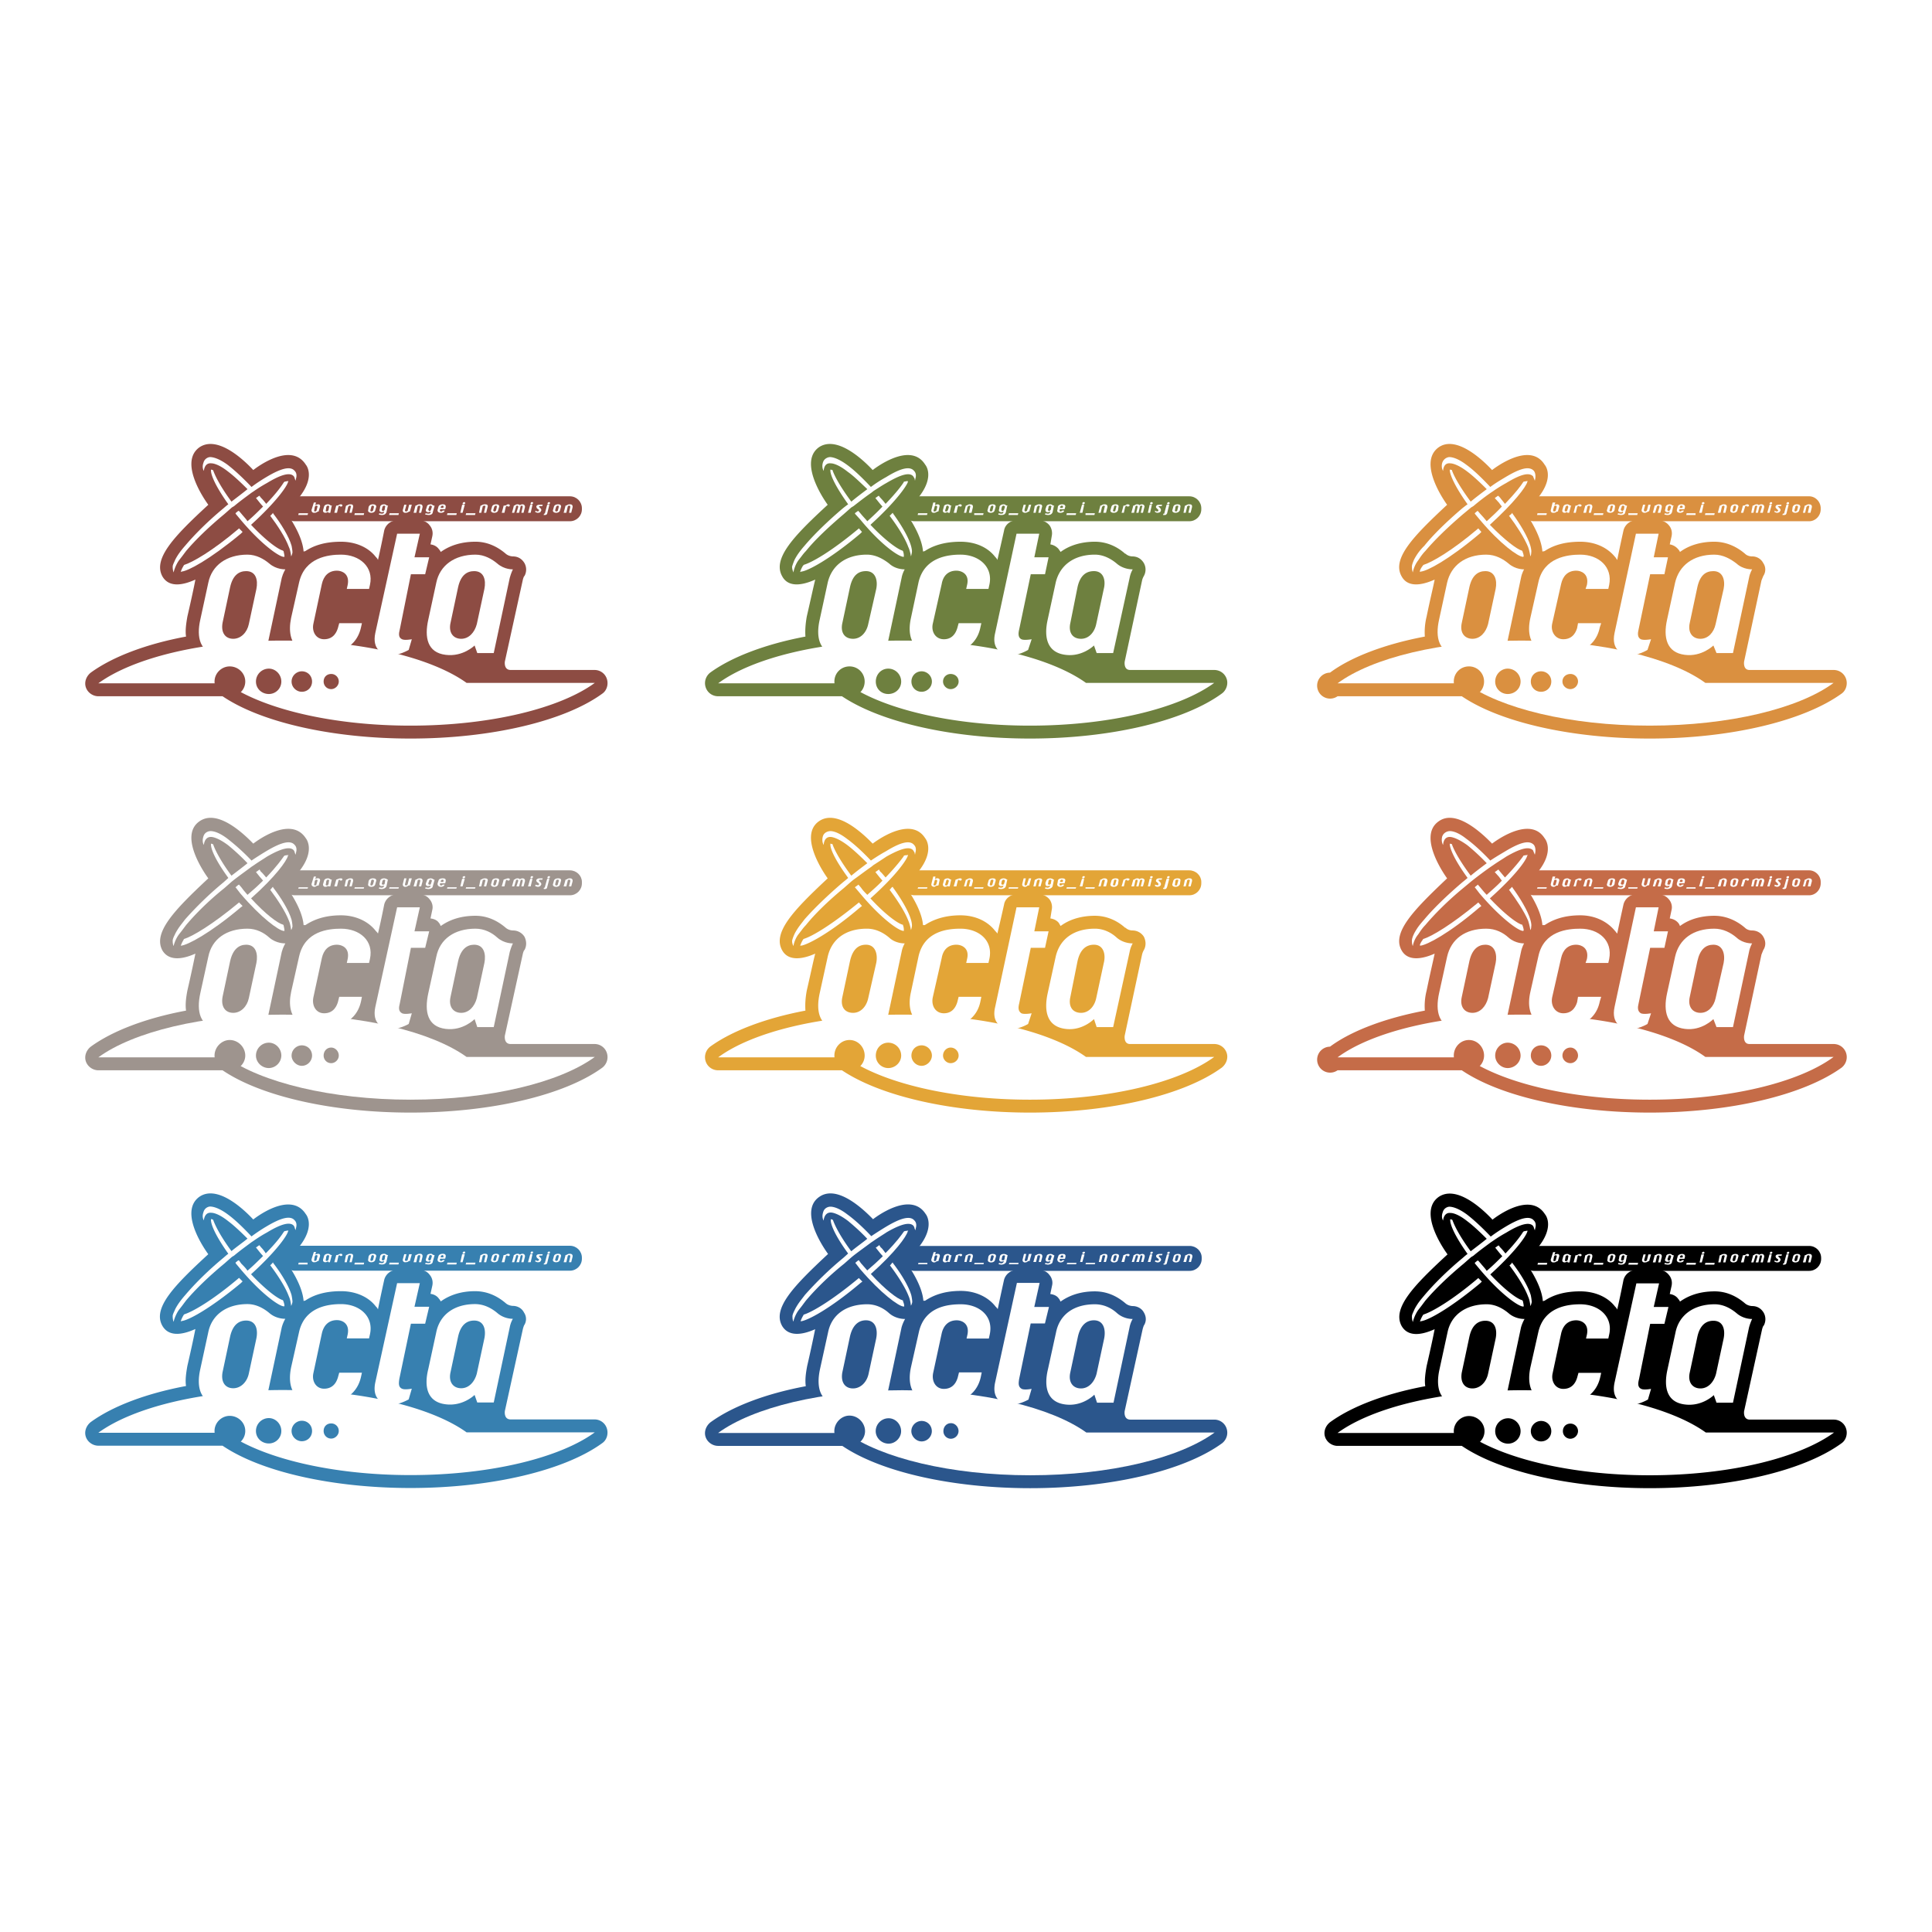 <svg xmlns="http://www.w3.org/2000/svg" width="2500" height="2500" viewBox="0 0 192.756 192.741"><path fill="#fff" d="M0 192.741h192.756V0H0v192.741z"/><path d="M50.371 65.991l1.777-8.085c.045-.223.133-.445.178-.445a1.323 1.323 0 0 0 0-1.288c-.267-.444-.667-.667-1.155-.667 0 0-.4 0-.711-.266-.933-.8-1.955-1.2-3.021-1.2-1.377 0-2.532.356-3.465 1.022-.045-.089-.089-.178-.178-.266-.178-.267-.489-.445-.845-.489l.178-.8c.089-.4 0-.8-.267-1.109-.222-.312-.622-.489-.977-.489H39.62c-.622 0-1.155.444-1.289 1.022 0 0-.31 1.599-.621 2.932-.045-.133-.134-.222-.223-.311-.755-.977-2.043-1.511-3.465-1.511-1.644 0-2.754.4-3.554.933l-.178.045c-.133-1.822-1.821-3.999-1.821-3.999 3.509-3.021 2.043-4.664 2.043-4.664-1.554-2.444-5.242.533-5.242.533-1.244-1.333-3.687-3.421-5.376-2.266-2.221 1.599.889 5.731.889 5.731-3.376 3.11-5.553 5.376-4.576 7.153.755 1.288 2.399.711 3.288.311-.134.711-.4 1.954-.8 3.687-.133.755-.222 1.422-.133 1.999-4.043.755-7.375 2.044-9.508 3.599-.444.355-.666.933-.488 1.466.178.533.71.889 1.244.889h12.396c3.865 2.62 11.017 4.22 18.748 4.22 8.041 0 15.371-1.733 19.147-4.487.445-.312.622-.934.445-1.466a1.282 1.282 0 0 0-1.2-.889h-8.397c-.711-.001-.578-.845-.578-.845z" fill-rule="evenodd" clip-rule="evenodd" fill="#8d4c43"/><path d="M58.057 50.797c0 .667-.533 1.2-1.2 1.2H29.402c-.622 0-1.155-.533-1.155-1.2v-.088c0-.667.533-1.2 1.155-1.2h27.455c.667 0 1.2.533 1.2 1.2v.088z" fill-rule="evenodd" clip-rule="evenodd" fill="#8d4c43"/><path d="M16.252 55.373z" fill="#0c0e0f"/><path d="M23.804 52.752c-2.621 2.221-4.576 3.332-5.42 3.599l-.044.044c-.134.222-.223.4-.267.533l-.044.134.088-.045c.622-.044 2.755-1.155 5.909-3.776l.178-.178-.355-.356-.045.045zM28.824 54.574c.178.355.222.932.222.932s.089-.133.134-.398c0-.224-.089-.667-.089-.667-.267-.934-1.067-2.221-1.822-3.199l-.044-.088-.045.088-.222.223.045.044c.666.888 1.466 2.087 1.821 3.065zM25.581 58.75l-.755 3.509c-.178.845-.8 1.466-1.555 1.466-.8 0-1.244-.621-1.066-1.599l.755-3.554c.267-1.2.888-1.599 1.599-1.599.978 0 1.2.888 1.022 1.777zm2.888-1.955s-.889.044-1.6-.578c-.533-.444-1.288-.888-2.176-.888-2.088 0-3.554 1.066-3.91 2.799l-.8 3.687c-.4 1.777-.044 3.289 1.777 3.51 1.688.222 2.844-.933 2.844-.933l.266.755h1.644l1.599-7.508c.134-.489.356-.844.356-.844zM36.821 58.75H34.6l.088-.4c.223-1.111-.577-1.422-1.066-1.422-.844 0-1.333.533-1.51 1.333l-.844 3.954c-.178.8.266 1.555 1.066 1.555 1.022 0 1.288-.844 1.377-1.111l.134-.489h2.265l-.089.4c-.533 2.488-3.11 2.799-4.087 2.799-1.777 0-3.465-.933-2.888-3.732l.8-3.554c.578-2.488 2.932-2.754 4.176-2.754 1.866 0 3.288 1.244 2.888 3.021l-.089.4zM42.419 57.283h-1.422l-1.11 5.509c-.088.356-.177.8.223.978.266.133.977 0 .977 0l-.311 1.066s-1.066.622-1.955.533c-.622-.089-1.732-.533-1.377-2.221l2.177-9.907h2.266l-.534 2.354h1.466l-.4 1.688zM48.328 58.75l-.756 3.509c-.222.845-.8 1.466-1.555 1.466-.799 0-1.288-.621-1.066-1.599l.755-3.554c.267-1.2.889-1.599 1.6-1.599.977 0 1.199.888 1.022 1.777zm2.843-1.955s-.844.044-1.555-.578c-.533-.444-1.288-.888-2.177-.888-2.088 0-3.554 1.066-3.91 2.799l-.799 3.687c-.4 1.777-.089 3.289 1.732 3.51 1.733.222 2.888-.933 2.888-.933l.267.755h1.643l1.6-7.508c.133-.489.311-.844.311-.844z" fill-rule="evenodd" clip-rule="evenodd" fill="#fff"/><path d="M59.345 68.124H46.55c-3.465-2.488-10.396-4.221-18.348-4.221-7.997 0-14.927 1.733-18.392 4.265h12.795C26.07 70.656 33 72.389 40.953 72.389c7.996 0 14.927-1.733 18.392-4.265zM28.291 54.973h-.044v-.044c-.534-.133-1.733-1.022-3.199-2.577 2.444-2.221 3.554-3.776 3.687-4.265l.045-.089h-.089c-.089 0-.178.045-.311.045v.044h-.045c-.222.356-.71 1.066-1.777 2.177a5.303 5.303 0 0 0-.533-.622l-.133-.178h-.044l-.311.223.044.044.355.443s.223.268.311.356c-.488.488-.977.977-1.554 1.466-.178-.267-.4-.489-.578-.711l-.267-.311h-.089l-.266.222.044.089.445.533c2.088 2.488 3.82 3.687 4.309 3.731h.089v-.045c0-.131-.045-.309-.089-.531z" fill-rule="evenodd" clip-rule="evenodd" fill="#fff"/><path d="M17.806 55.284s-.266.4-.355.622c-.089.222-.222.445-.222.622 0 .267.044.445.089.578 0 0 .133-.622.533-1.2l.311-.4.4-.533c.933-1.11 2.265-2.399 3.82-3.687l.755-.666.223-.134c.577-.488 1.199-.933 1.732-1.333l.267-.177c.444-.311.888-.578 1.288-.8 1.466-.888 2.311-1.066 2.666-.667.044.089.089.133.089.223l.089.222.044-.222c.089-.312.045-.579-.133-.755-.4-.489-1.289-.311-2.844.622-.444.266-.933.577-1.466.977-.755-.8-1.645-1.644-2.399-2.221-1.155-.844-1.777-.756-1.777-.756s-.488.045-.622.578c-.177.489.045.8.045.8s.044-.844.755-.756c0 0 .577-.044 1.688.844.533.4 1.2 1.021 1.911 1.732-.489.4-1.022.8-1.6 1.244-.888-1.2-1.556-2.355-1.821-3.11l-.045-.044-.178-.045v.089c0 .533.534 1.689 1.733 3.377-.089.044-.489.4-.489.4-1.554 1.288-2.887 2.621-3.82 3.731a9.31 9.31 0 0 0-.667.845zM30.69 51.375h-.933l.044-.178h.934l-.045.178zM31.668 50.575l-.09.354c0 .045-.088.089-.133.089-.088 0-.133-.044-.088-.133l.044-.311c.044-.089.089-.133.177-.133.09.001.134.09.09.134zm.266-.044c0-.089 0-.178-.133-.222-.224 0-.356.089-.356.089l.089-.268h-.222l-.222.711c-.044.177.089.312.222.312.089 0 .178 0 .266-.045.134-.089.224-.089.224-.089v-.044l.132-.444zM32.823 50.62l-.045.266c-.044.089-.089.133-.178.133-.088 0-.133-.044-.088-.133l.044-.311c.044-.089.089-.133.178-.133s.133.089.089.178zm.311-.178s-.089 0-.178-.044a.335.335 0 0 0-.222-.089c-.222 0-.356.089-.4.222l-.089.311c-.043.177 0 .266.178.312.177 0 .311-.089.311-.089l.044.089h.178l.134-.667.044-.045zM34.022 50.531c-.133 0-.133-.089-.133-.089s-.133.044-.133.133l-.134.578h-.266l.177-.667v-.044s.134 0 .224-.044c.133-.089.222-.089.266-.089.089 0 .133.044.133.133-.001.044-.045.089-.134.089zM35.088 51.153h-.222l.133-.578c.045-.044 0-.133-.088-.133-.134 0-.134.089-.178.133l-.133.578h-.223l.134-.667c.044-.044 0-.044 0-.044s.089 0 .222-.089c.089-.044.222-.044.266-.044.178 0 .267.089.223.311l-.134.533zM36.288 51.375h-.933l.044-.178h.933l-.044.178zM37.31 50.575l-.089.354c-.045.045-.089.089-.178.089s-.089-.089-.089-.133l.089-.311c0-.089.089-.133.133-.133.089.001.134.045.134.134zm.222 0c.044-.133-.089-.266-.311-.266-.178 0-.356.044-.444.266l-.045.311c-.044.133.089.268.311.268.133 0 .356-.045.4-.268l.089-.311zM38.42 50.575l-.044.267c0 .044-.089.133-.178.133-.089-.045-.133-.089-.089-.178l.045-.222c.044-.089.089-.133.177-.133.089 0 .134.089.089.133zm.311-.133s-.089 0-.177-.044a.34.34 0 0 0-.223-.089c-.222 0-.355.089-.399.222l-.045.266c-.044.089-.044.222.089.267.133.089.355-.045.355-.045l-.044.134c0 .088-.133.088-.222.088s-.222-.044-.222-.044l-.045.133c.045 0 .178.045.311.045.311 0 .4-.178.445-.267l.133-.622.044-.044zM39.753 51.375h-.933l.045-.178h.933l-.045.178zM40.908 50.975v.044s-.089 0-.222.089c-.089.045-.222.045-.311.045-.133-.045-.222-.134-.178-.312l.134-.489h.222l-.134.489c-.044.088 0 .177.089.177s.178-.044.178-.133l.133-.533h.267l-.178.623zM42.019 51.153h-.222l.133-.578c0-.044 0-.133-.089-.133-.133 0-.178.089-.178.133l-.133.578h-.266l.177-.667v-.044s.089 0 .222-.089c.089-.044.178-.044.267-.044.133 0 .267.089.222.311l-.133.533zM43.085 50.575l-.089.267c0 .044-.044.133-.178.133-.044-.045-.088-.089-.088-.178l.088-.222c0-.089.045-.133.134-.133.133 0 .133.089.133.133zm.267-.133s-.089 0-.178-.044c-.044-.045-.089-.089-.178-.089-.222 0-.399.089-.399.222l-.088.266c-.045.089-.045.222.088.267.178.089.355-.045.355-.045v.134c-.045.088-.178.088-.222.088-.134 0-.267-.044-.267-.044l-.044.133c.089 0 .222.045.355.045.311 0 .4-.178.4-.267l.178-.622v-.044zM44.24 50.575v.089h-.266v-.089c.044-.089.089-.133.177-.133.089 0 .134.089.089.133zm.222.045c.045-.178-.044-.311-.266-.311-.222 0-.399.089-.444.222l-.089.311c-.044.222.134.312.312.312.311 0 .355-.134.4-.224h-.223c0 .045-.044.089-.133.089-.133 0-.133-.089-.133-.133l.044-.089h.489l.043-.177zM45.529 51.375h-.934l.045-.178h.933l-.044.178zM46.417 50.22c0-.089-.044-.133-.089-.133-.089 0-.133.044-.177.133 0 .044.044.089.088.089.089 0 .134-.045.178-.089zm-.044.133h-.267l-.178.8h.223l.222-.8zM47.394 51.375h-.932l.044-.178h.933l-.045.178zM48.505 51.153h-.222l.133-.578c.045-.044 0-.133-.088-.133-.134 0-.178.089-.178.133l-.134.578h-.222l.134-.667c.044-.044 0-.044 0-.044s.088 0 .222-.089c.133-.044.178-.044.266-.044.178 0 .311.089.223.311l-.134.533zM49.571 50.575l-.089.354c-.044.045-.044.089-.133.089-.133 0-.133-.089-.133-.133l.089-.311c.044-.089.089-.133.177-.133.089.001.089.045.089.134zm.223 0c.044-.133-.045-.266-.267-.266-.178 0-.4.044-.444.266l-.089.311c-.045.133.089.268.311.268.133 0 .354-.045.4-.268l.089-.311zM50.727 50.531c-.134 0-.134-.089-.134-.089s-.089.044-.133.133l-.133.578h-.267l.178-.667v-.044s.133 0 .266-.044c.089-.089.178-.089.223-.089.088 0 .133.044.133.133 0 .044-.045.089-.133.089zM52.237 51.153h-.222l.133-.578c0-.044 0-.133-.089-.133s-.133.089-.133.133l-.133.578h-.267l.178-.578c0-.044 0-.133-.089-.133-.133 0-.133.089-.133.133l-.178.578h-.222l.178-.667v-.044s.088 0 .177-.089c.089-.044.178-.044.222-.044.134 0 .223.089.223.089s.088-.089.266-.089c.133 0 .267.133.222.311l-.133.533zM53.037 50.309c-.089 0-.134-.045-.089-.089 0-.089.044-.133.133-.133.089 0 .134.044.089.133 0 .044-.089.089-.133.089zm-.089.844h-.267l.222-.8h.223l-.178.8zM54.103 50.486h-.222s-.089 0-.089.045c-.045 0 0 .044 0 .044l.133.134c.045.044.133.177.045.266-.045.133-.134.178-.312.178-.089 0-.178-.045-.267-.089l.044-.134s.089.089.178.089c.045 0 .089 0 .133-.044.045-.045.045-.133 0-.133l-.177-.133c0-.045-.089-.134-.045-.223.045-.088.134-.133.311-.133h.311l-.043.133zM54.725 50.309c-.089 0-.133-.045-.089-.089 0-.089.089-.133.133-.133.089 0 .134.044.089.133 0 .044-.044.089-.133.089zm-.133.932s-.044.134-.223.134h-.133l.045-.134h.044l.044-.044.223-.844h.222l-.222.888zM55.747 50.575l-.089.354c0 .045-.089.089-.134.089-.133 0-.133-.089-.133-.133l.089-.311c.044-.089.089-.133.178-.133.089.001.089.045.089.134zm.222 0c.044-.133-.045-.266-.267-.266-.178 0-.398.044-.443.266l-.089.311c-.044.133.089.268.311.268.133 0 .355-.045.4-.268l.088-.311zM56.991 51.153h-.222l.133-.578c0-.044 0-.133-.133-.133-.089 0-.134.089-.134.133l-.133.578h-.267l.178-.667v-.044s.089 0 .222-.089c.089-.044.178-.044.267-.044.133 0 .266.089.222.311l-.133.533z" fill-rule="evenodd" clip-rule="evenodd" fill="#fff"/><path d="M22.916 66.48c-.8 0-1.511.666-1.511 1.51s.711 1.511 1.511 1.511c.843 0 1.554-.667 1.554-1.511 0-.844-.711-1.51-1.554-1.51zM33.045 67.235c-.445 0-.756.311-.756.755 0 .4.312.756.756.756.4 0 .755-.356.755-.756a.748.748 0 0 0-.755-.755zM30.112 66.969c-.532 0-1.021.444-1.021 1.021 0 .578.489 1.022 1.021 1.022.578 0 1.022-.444 1.022-1.022 0-.577-.444-1.021-1.022-1.021zM26.825 66.702a1.29 1.29 0 0 0-1.288 1.288c0 .711.577 1.244 1.288 1.244.667 0 1.244-.533 1.244-1.244 0-.71-.577-1.288-1.244-1.288z" fill-rule="evenodd" clip-rule="evenodd" fill="#8d4c43"/><path d="M174.01 140.782l1.777-8.085c.045-.222.135-.444.178-.444a1.325 1.325 0 0 0 0-1.289c-.268-.443-.666-.666-1.154-.666 0 0-.4 0-.711-.267-.934-.8-1.955-1.199-3.021-1.199-1.377 0-2.531.355-3.465 1.022a.953.953 0 0 0-.178-.268c-.178-.266-.49-.444-.844-.488l.178-.8c.088-.399 0-.8-.268-1.11a1.239 1.239 0 0 0-.977-.489h-2.266c-.623 0-1.156.444-1.289 1.021 0 0-.311 1.601-.621 2.933-.045-.133-.135-.223-.223-.312-.756-.977-2.045-1.51-3.467-1.51-1.643 0-2.754.399-3.553.933l-.178.045c-.133-1.821-1.822-3.998-1.822-3.998 3.51-3.021 2.043-4.665 2.043-4.665-1.553-2.443-5.242.532-5.242.532-1.244-1.332-3.686-3.421-5.375-2.265-2.221 1.599.889 5.729.889 5.729-3.375 3.11-5.553 5.377-4.576 7.153.756 1.288 2.4.711 3.289.312-.135.711-.4 1.955-.801 3.688-.133.755-.223 1.421-.133 1.999-4.043.755-7.375 2.043-9.508 3.599-.443.355-.666.933-.488 1.466s.711.889 1.244.889h12.395c3.865 2.621 11.018 4.22 18.748 4.22 8.041 0 15.371-1.731 19.148-4.486.443-.312.621-.934.443-1.467a1.281 1.281 0 0 0-1.199-.888h-8.396c-.71 0-.577-.845-.577-.845z" fill-rule="evenodd" clip-rule="evenodd"/><path d="M181.695 125.589c0 .666-.531 1.199-1.199 1.199h-27.455c-.621 0-1.154-.533-1.154-1.199v-.089c0-.667.533-1.2 1.154-1.2h27.455c.668 0 1.199.533 1.199 1.2v.089z" fill-rule="evenodd" clip-rule="evenodd"/><path d="M147.443 127.544c-2.621 2.221-4.576 3.331-5.42 3.599l-.045.044a2.973 2.973 0 0 0-.266.533l-.045.134.09-.046c.621-.043 2.754-1.154 5.906-3.775l.18-.177-.357-.356-.043.044zM152.463 129.365c.178.354.223.933.223.933s.088-.134.133-.399c0-.223-.088-.667-.088-.667-.268-.933-1.066-2.221-1.822-3.198l-.045-.089-.043.089-.223.222.045.044c.666.888 1.464 2.087 1.82 3.065zM149.221 133.541l-.756 3.51c-.178.845-.801 1.466-1.555 1.466-.801 0-1.244-.621-1.066-1.6l.756-3.554c.266-1.199.887-1.599 1.598-1.599.978.001 1.2.888 1.023 1.777zm2.886-1.955s-.889.045-1.598-.577c-.535-.445-1.289-.889-2.178-.889-2.088 0-3.555 1.066-3.91 2.799l-.801 3.688c-.398 1.777-.043 3.288 1.777 3.51 1.689.222 2.844-.934 2.844-.934l.268.756h1.643l1.6-7.509c.135-.488.355-.844.355-.844zM160.461 133.541h-2.223l.09-.399c.223-1.11-.578-1.422-1.066-1.422-.846 0-1.332.533-1.51 1.332l-.846 3.954c-.178.8.268 1.556 1.066 1.556 1.021 0 1.289-.845 1.377-1.11l.135-.489h2.266l-.088.4c-.535 2.487-3.111 2.799-4.09 2.799-1.775 0-3.465-.934-2.887-3.732l.799-3.554c.578-2.488 2.932-2.755 4.176-2.755 1.867 0 3.289 1.244 2.889 3.021l-.088.399zM166.059 132.075h-1.422l-1.111 5.509c-.088.355-.178.8.223.978.266.134.977 0 .977 0l-.311 1.065s-1.066.622-1.955.534c-.621-.089-1.732-.534-1.377-2.222l2.178-9.907h2.266l-.533 2.354h1.467l-.402 1.689zM171.967 133.541l-.756 3.51c-.223.845-.799 1.466-1.555 1.466-.799 0-1.289-.621-1.066-1.6l.756-3.554c.266-1.199.889-1.599 1.6-1.599.976.001 1.199.888 1.021 1.777zm2.844-1.955s-.844.045-1.555-.577c-.533-.445-1.289-.889-2.178-.889-2.088 0-3.555 1.066-3.91 2.799l-.799 3.688c-.4 1.777-.09 3.288 1.732 3.51 1.732.222 2.887-.934 2.887-.934l.268.756h1.643l1.602-7.509c.132-.488.31-.844.31-.844z" fill-rule="evenodd" clip-rule="evenodd" fill="#fff"/><path d="M182.984 142.915h-12.795c-3.465-2.488-10.395-4.22-18.348-4.22-7.996 0-14.928 1.731-18.393 4.265h12.795c3.465 2.487 10.395 4.22 18.348 4.22 7.999 0 14.929-1.733 18.393-4.265zM151.93 129.765h-.043v-.045c-.533-.133-1.734-1.021-3.199-2.576 2.443-2.222 3.553-3.776 3.688-4.265l.045-.089h-.09c-.09 0-.178.044-.311.044v.045h-.045c-.223.355-.711 1.066-1.777 2.177a5.075 5.075 0 0 0-.533-.621l-.133-.179h-.045l-.311.222.045.045.355.444s.223.267.311.355c-.488.489-.979.977-1.555 1.466-.178-.266-.4-.489-.578-.711l-.268-.31h-.088l-.266.221.043.089.445.533c2.088 2.488 3.82 3.688 4.309 3.731h.09v-.044c.001-.133-.044-.31-.089-.532z" fill-rule="evenodd" clip-rule="evenodd" fill="#fff"/><path d="M141.445 130.076s-.266.399-.355.622c-.088.222-.223.444-.223.622 0 .266.045.444.09.577 0 0 .133-.622.533-1.199l.311-.4c.133-.178.268-.355.4-.533.934-1.11 2.266-2.398 3.82-3.688l.756-.666.223-.133c.576-.489 1.197-.934 1.732-1.333l.266-.179c.443-.311.889-.576 1.289-.799 1.465-.889 2.311-1.066 2.664-.667.045.089.09.134.09.223l.09.222.043-.222c.09-.312.045-.577-.133-.755-.4-.489-1.289-.312-2.844.621-.443.268-.934.578-1.465.978-.756-.799-1.645-1.645-2.4-2.221-1.154-.845-1.777-.756-1.777-.756s-.488.045-.621.577c-.178.489.045.801.045.801s.043-.845.754-.756c0 0 .578-.045 1.689.845.533.399 1.199 1.021 1.91 1.731-.488.4-1.021.8-1.6 1.244-.889-1.199-1.555-2.354-1.822-3.11l-.045-.044-.176-.044v.088c0 .534.533 1.689 1.732 3.378-.09.043-.488.399-.488.399-1.555 1.288-2.889 2.621-3.822 3.731-.265.313-.488.58-.666.846zM154.328 126.166h-.932l.045-.178h.932l-.045.178zM155.307 125.367l-.088.354c0 .046-.09.09-.135.09-.088 0-.133-.044-.088-.133l.045-.312c.043-.089.088-.134.178-.134.088.001.133.09.088.135zm.265-.045c0-.089 0-.179-.133-.222-.221 0-.355.089-.355.089l.09-.268h-.223l-.223.711c-.043.179.09.312.223.312.09 0 .178 0 .268-.044.133-.089.221-.089.221-.089v-.044l.132-.445zM156.463 125.411l-.047.268c-.043.089-.088.133-.176.133-.09 0-.135-.044-.09-.133l.045-.312c.045-.089.088-.134.178-.134s.133.089.09.178zm.31-.178s-.09 0-.178-.044a.333.333 0 0 0-.223-.089c-.223 0-.355.089-.4.222l-.088.311c-.045.179 0 .268.178.312.178 0 .311-.09.311-.09l.043.09h.18l.133-.666.044-.046zM157.66 125.322c-.133 0-.133-.089-.133-.089s-.133.045-.133.134l-.133.577h-.268l.18-.666v-.045s.133 0 .221-.044c.133-.089.223-.089.266-.089.09 0 .135.043.135.133 0 .045-.045.089-.135.089zM158.727 125.944h-.221l.133-.577c.045-.045 0-.134-.088-.134-.135 0-.135.089-.18.134l-.133.577h-.221l.133-.666c.043-.045 0-.045 0-.045s.088 0 .221-.09c.09-.043.223-.043.268-.043.178 0 .266.089.223.311l-.135.533zM159.928 126.166h-.934l.045-.178h.934l-.045.178zM160.949 125.367l-.09.354c-.043.046-.088.09-.178.09-.088 0-.088-.09-.088-.133l.088-.312c0-.089.09-.134.135-.134.088.001.133.046.133.135zm.223 0c.043-.134-.09-.267-.312-.267-.178 0-.355.043-.443.267l-.045.312c-.045.133.09.266.311.266.135 0 .355-.044.4-.266l.089-.312zM162.061 125.367l-.045.266c0 .046-.09.135-.178.135-.088-.046-.133-.089-.088-.179l.043-.222c.045-.089.09-.134.178-.134.09 0 .133.089.09.134zm.308-.134s-.088 0-.176-.044a.333.333 0 0 0-.223-.089c-.221 0-.355.089-.4.222l-.045.267c-.043.09-.043.223.09.266.135.09.355-.043.355-.043l-.045.133c0 .089-.133.089-.221.089a.891.891 0 0 1-.223-.045l-.045.134c.045 0 .178.044.312.044.311 0 .398-.178.443-.266l.133-.622.045-.046zM163.393 126.166h-.934l.045-.178h.934l-.045.178zM164.547 125.768v.044s-.09 0-.223.089c-.088.044-.221.044-.311.044-.133-.044-.221-.133-.176-.312l.133-.489h.221l-.133.489c-.045.089 0 .179.09.179.088 0 .176-.044.176-.133l.133-.535h.268l-.178.624zM165.658 125.944h-.223l.133-.577c0-.045 0-.134-.088-.134-.133 0-.178.089-.178.134l-.133.577h-.268l.178-.666v-.045s.09 0 .223-.09c.088-.043.178-.043.266-.043.133 0 .268.089.223.311l-.133.533zM166.725 125.367l-.09.266c0 .046-.043.135-.176.135-.047-.046-.09-.089-.09-.179l.09-.222c0-.089.043-.134.133-.134.133 0 .133.089.133.134zm.265-.134s-.088 0-.178-.044c-.043-.046-.088-.089-.178-.089-.223 0-.398.089-.398.222l-.09.267c-.045.09-.045.223.09.266.176.09.355-.043.355-.043v.133c-.045.089-.18.089-.223.089-.133 0-.268-.045-.268-.045l-.043.134c.088 0 .221.044.354.044.312 0 .4-.178.4-.266l.178-.622v-.046h.001zM167.879 125.367v.088h-.266v-.088c.043-.089.088-.134.178-.134.088 0 .133.089.088.134zm.223.044c.045-.178-.045-.311-.266-.311-.223 0-.4.089-.445.222l-.088.311c-.045.222.133.312.311.312.311 0 .355-.133.4-.223h-.223c0 .046-.045.09-.135.09-.133 0-.133-.09-.133-.133l.045-.09h.488l.046-.178zM169.168 126.166h-.934l.045-.178h.934l-.045.178zM170.057 125.011c0-.089-.045-.133-.09-.133-.088 0-.133.044-.178.133 0 .045.045.09.09.09.088 0 .133-.045.178-.09zm-.045.133h-.266l-.178.801h.221l.223-.801zM171.033 126.166h-.931l.043-.178h.933l-.045.178zM172.145 125.944h-.223l.133-.577c.045-.045 0-.134-.088-.134-.133 0-.178.089-.178.134l-.133.577h-.223l.133-.666c.045-.045 0-.045 0-.045s.09 0 .223-.09c.133-.043.178-.043.266-.043.178 0 .312.089.223.311l-.133.533zM173.209 125.367l-.086.354c-.047.046-.047.09-.135.09-.133 0-.133-.09-.133-.133l.088-.312c.045-.089.09-.134.18-.134.086.001.086.046.086.135zm.225 0c.043-.134-.045-.267-.268-.267-.178 0-.4.043-.443.267l-.09.312c-.043.133.09.266.311.266.133 0 .355-.044.4-.266l.09-.312zM174.365 125.322c-.133 0-.133-.089-.133-.089s-.088.045-.133.134l-.133.577h-.268l.178-.666v-.045s.133 0 .268-.044c.088-.089.176-.089.221-.089.09 0 .135.043.135.133 0 .045-.045.089-.135.089zM175.875 125.944h-.221l.133-.577c0-.045 0-.134-.09-.134-.088 0-.133.089-.133.134l-.133.577h-.268l.18-.577c0-.045 0-.134-.09-.134-.133 0-.133.089-.133.134l-.178.577h-.223l.178-.666v-.045s.088 0 .178-.09c.088-.043.178-.043.223-.043.133 0 .223.089.223.089s.088-.089.266-.089c.135 0 .268.133.223.311l-.135.533zM176.676 125.101c-.088 0-.133-.045-.088-.09 0-.089.043-.133.133-.133.088 0 .133.044.088.133 0 .045-.088.09-.133.09zm-.088.843h-.268l.223-.801h.223l-.178.801zM177.742 125.278h-.223s-.088 0-.088.044c-.045 0 0 .045 0 .045l.133.133c.045.044.133.179.045.268-.045.133-.135.177-.311.177a.61.61 0 0 1-.268-.09l.045-.133s.088.09.178.09c.045 0 .088 0 .133-.044.045-.046.045-.135 0-.135l-.178-.133c0-.045-.09-.133-.045-.222s.135-.135.311-.135h.312l-.044.135zM178.363 125.101c-.088 0-.133-.045-.088-.09 0-.089.088-.133.133-.133.09 0 .133.044.09.133 0 .045-.045.09-.135.09zm-.133.932s-.045.133-.221.133h-.135l.045-.133h.045l.045-.045.221-.845h.223l-.223.89zM179.387 125.367l-.09.354c0 .046-.088.09-.133.09-.133 0-.133-.09-.133-.133l.088-.312c.045-.089.09-.134.178-.134.09.001.09.046.09.135zm.22 0c.045-.134-.045-.267-.266-.267-.178 0-.4.043-.445.267l-.088.312c-.045.133.088.266.311.266.133 0 .355-.044.4-.266l.088-.312zM180.631 125.944h-.223l.133-.577c0-.045 0-.134-.133-.134-.09 0-.135.089-.135.134l-.133.577h-.266l.178-.666v-.045s.088 0 .221-.09c.09-.043.18-.043.268-.043.133 0 .268.089.223.311l-.133.533z" fill-rule="evenodd" clip-rule="evenodd" fill="#fff"/><path d="M146.555 141.271c-.799 0-1.51.668-1.51 1.512s.711 1.51 1.51 1.51c.844 0 1.555-.666 1.555-1.51s-.712-1.512-1.555-1.512zM156.684 142.027c-.443 0-.754.311-.754.755a.75.75 0 0 0 .754.755.78.78 0 0 0 .756-.755.75.75 0 0 0-.756-.755zM153.752 141.76c-.533 0-1.021.444-1.021 1.022 0 .577.488 1.021 1.021 1.021.576 0 1.021-.444 1.021-1.021 0-.578-.445-1.022-1.021-1.022zM150.465 141.493c-.711 0-1.289.578-1.289 1.289s.578 1.244 1.289 1.244c.666 0 1.244-.533 1.244-1.244s-.578-1.289-1.244-1.289z" fill-rule="evenodd" clip-rule="evenodd"/><path d="M50.371 103.31l1.777-8.085c.045-.222.133-.444.178-.444.223-.4.223-.889 0-1.333a1.341 1.341 0 0 0-1.155-.622s-.4 0-.711-.267c-.933-.8-1.955-1.199-3.021-1.199-1.377 0-2.532.354-3.465 1.021-.045-.089-.089-.223-.178-.311-.178-.268-.489-.4-.845-.445l.178-.844c.089-.355 0-.755-.267-1.066-.222-.311-.622-.489-.977-.489H39.62c-.622 0-1.155.444-1.289 1.022 0 0-.31 1.599-.621 2.888-.045-.089-.134-.178-.223-.267-.755-.977-2.043-1.555-3.465-1.555-1.644 0-2.754.444-3.554.978h-.178c-.133-1.777-1.821-3.954-1.821-3.954 3.509-3.021 2.043-4.71 2.043-4.71-1.554-2.398-5.242.534-5.242.534-1.244-1.289-3.687-3.421-5.376-2.222-2.221 1.555.889 5.687.889 5.687-3.376 3.154-5.553 5.42-4.576 7.197.755 1.244 2.399.711 3.288.311-.134.666-.4 1.955-.8 3.687-.133.711-.222 1.378-.133 2-4.043.755-7.375 2.043-9.508 3.598-.444.355-.666.934-.488 1.466.178.533.71.89 1.244.89h12.396c3.865 2.62 11.017 4.22 18.748 4.22 8.041 0 15.371-1.732 19.147-4.487.445-.354.622-.933.445-1.466a1.282 1.282 0 0 0-1.2-.889h-8.397c-.711-.001-.578-.844-.578-.844z" fill-rule="evenodd" clip-rule="evenodd" fill="#9e948e"/><path d="M58.057 88.116c0 .666-.533 1.199-1.2 1.199H29.402c-.622 0-1.155-.533-1.155-1.199v-.134c0-.623.533-1.155 1.155-1.155h27.455c.667 0 1.2.533 1.2 1.155v.134z" fill-rule="evenodd" clip-rule="evenodd" fill="#9e948e"/><path d="M23.804 90.07c-2.621 2.177-4.576 3.332-5.42 3.599h-.044v.044c-.134.222-.223.4-.267.533l-.044.089h.088c.622-.089 2.755-1.155 5.909-3.82l.178-.134-.355-.355-.045.044zM28.824 91.847c.178.4.222.934.222.934s.089-.088.134-.355c0-.267-.089-.667-.089-.667-.267-.932-1.067-2.221-1.822-3.198l-.044-.089-.045.044-.222.267.045.044c.666.888 1.466 2.088 1.821 3.02zM25.581 96.068l-.755 3.51c-.178.844-.8 1.466-1.555 1.466-.8 0-1.244-.622-1.066-1.6l.755-3.554c.267-1.199.888-1.644 1.599-1.644.978 0 1.2.933 1.022 1.822zm2.888-1.955s-.889.045-1.6-.577c-.533-.489-1.288-.889-2.176-.889-2.088 0-3.554 1.021-3.91 2.799l-.8 3.643c-.4 1.821-.044 3.332 1.777 3.555 1.688.222 2.844-.978 2.844-.978l.266.799h1.644l1.599-7.508c.134-.488.356-.844.356-.844zM36.821 96.068H34.6l.088-.4c.223-1.111-.577-1.422-1.066-1.422-.844 0-1.333.534-1.51 1.333l-.844 3.91c-.178.844.266 1.599 1.066 1.599 1.022 0 1.288-.844 1.377-1.11l.134-.533h2.265l-.089.445c-.533 2.486-3.11 2.754-4.087 2.754-1.777 0-3.465-.934-2.888-3.688l.8-3.554c.578-2.533 2.932-2.755 4.176-2.755 1.866 0 3.288 1.2 2.888 3.021l-.089.4zM42.419 94.557h-1.422l-1.11 5.554c-.088.354-.177.755.223.977.266.134.977 0 .977 0l-.311 1.066s-1.066.622-1.955.489c-.622-.045-1.732-.489-1.377-2.178l2.177-9.951h2.266l-.534 2.399h1.466l-.4 1.644zM48.328 96.068l-.756 3.51c-.222.844-.8 1.466-1.555 1.466-.799 0-1.288-.622-1.066-1.6l.755-3.554c.267-1.199.889-1.644 1.6-1.644.977 0 1.199.933 1.022 1.822zm2.843-1.955s-.844.045-1.555-.577c-.533-.489-1.288-.889-2.177-.889-2.088 0-3.554 1.021-3.91 2.799l-.799 3.643c-.4 1.821-.089 3.332 1.732 3.555 1.733.222 2.888-.978 2.888-.978l.267.799h1.643l1.6-7.508c.133-.488.311-.844.311-.844z" fill-rule="evenodd" clip-rule="evenodd" fill="#fff"/><path d="M59.345 105.442H46.55c-3.465-2.488-10.396-4.221-18.348-4.221-7.997 0-14.927 1.732-18.392 4.265h12.795c3.465 2.487 10.395 4.221 18.348 4.221 7.996 0 14.927-1.733 18.392-4.265zM28.291 92.292l-.044-.045c-.534-.133-1.733-1.021-3.199-2.621 2.444-2.177 3.554-3.732 3.687-4.265l.045-.089-.089.045c-.089 0-.178 0-.311.044l-.045.045c-.222.311-.71 1.021-1.777 2.132-.266-.311-.444-.533-.533-.578l-.133-.222-.044.045-.311.222.044.044.355.445s.223.266.311.355c-.488.489-.977.933-1.554 1.422-.178-.222-.4-.445-.578-.711l-.267-.311-.089.044-.266.222.044.045.445.578c2.088 2.443 3.82 3.687 4.309 3.731h.089v-.044c0-.133-.045-.311-.089-.533z" fill-rule="evenodd" clip-rule="evenodd" fill="#fff"/><path d="M17.806 92.603s-.266.4-.355.622c-.089.177-.222.444-.222.622 0 .266.044.444.089.533 0 0 .133-.622.533-1.155l.311-.4.4-.533c.933-1.111 2.265-2.444 3.82-3.688l.755-.666.223-.178c.577-.444 1.199-.888 1.732-1.288l.267-.178c.444-.311.888-.577 1.288-.844 1.466-.844 2.311-1.022 2.666-.622.044.089.089.133.089.222l.089.222.044-.222c.089-.311.045-.577-.133-.755-.4-.489-1.289-.311-2.844.622a35.67 35.67 0 0 0-1.466.933 21.37 21.37 0 0 0-2.399-2.177c-1.155-.888-1.777-.755-1.777-.755s-.488.044-.622.533c-.177.533.045.844.045.844s.044-.844.755-.8c0 0 .577 0 1.688.844a21.12 21.12 0 0 1 1.911 1.777c-.489.4-1.022.8-1.6 1.244-.888-1.199-1.556-2.354-1.821-3.109l-.045-.045-.178-.044v.089c0 .532.534 1.688 1.733 3.331-.089.089-.489.445-.489.445a34.494 34.494 0 0 0-3.82 3.687c-.267.356-.489.622-.667.889zM30.69 88.649h-.933l.044-.134h.934l-.045.134zM31.668 87.893l-.09.311c0 .089-.088.134-.133.134-.088 0-.133-.089-.088-.134l.044-.311c.044-.088.089-.133.177-.133.09 0 .134.089.09.133zm.266-.044c0-.089 0-.178-.133-.222-.224-.045-.356.089-.356.089l.089-.267h-.222l-.222.711c-.044.178.089.267.222.311.089 0 .178 0 .266-.089.134-.044.224-.044.224-.044v-.045l.132-.444zM32.823 87.893l-.045.311c-.044.089-.089.134-.178.134-.088 0-.133-.089-.088-.134l.044-.311c.044-.088.089-.133.178-.133s.133.089.089.133zm.311-.133s-.089 0-.178-.044a.335.335 0 0 0-.222-.089c-.222 0-.356.089-.4.222l-.089.311c-.043.133 0 .267.178.311.177 0 .311-.089.311-.089l.044.044h.178l.134-.622c-.001-.044.044-.044.044-.044zM34.022 87.849c-.133 0-.133-.089-.133-.089s-.133 0-.133.133l-.134.534h-.266l.177-.622v-.045s.134-.044.224-.089c.133-.044.222-.044.266-.044.089 0 .133.044.133.089-.001.089-.045.133-.134.133zM35.088 88.427h-.222l.133-.534c.045-.044 0-.133-.088-.133-.134 0-.134.045-.178.133l-.133.534h-.223l.134-.622c.044-.045 0-.045 0-.045s.089 0 .222-.089c.089-.044.222-.044.266-.044.178 0 .267.089.223.311l-.134.489zM36.288 88.649h-.933l.044-.134h.933l-.044.134zM37.31 87.893l-.089.311c-.045.089-.089.134-.178.134s-.089-.089-.089-.134l.089-.355c0-.089.089-.089.133-.089.089 0 .134.045.134.133zm.222 0c.044-.177-.089-.266-.311-.266-.178 0-.356.044-.444.266l-.045.311c-.044.134.089.267.311.267.133 0 .356-.044.4-.267l.089-.311zM38.42 87.893l-.044.267c0 .044-.089.133-.178.089-.089 0-.133-.045-.089-.133l.045-.223c.044-.088.089-.133.177-.133.089 0 .134.089.089.133zm.311-.133s-.089 0-.177-.089c-.045 0-.134-.044-.223-.044-.222 0-.355.089-.399.222l-.045.222c-.044.133-.044.222.089.311.133.044.355-.044.355-.044l-.044.089c0 .088-.133.133-.222.133s-.222-.045-.222-.045l-.045.134c.045 0 .178.044.311.044.311-.044.4-.178.445-.267l.133-.622c0-.044.044-.044.044-.044zM39.753 88.649h-.933l.045-.134h.933l-.045.134zM40.908 88.249v.089s-.089-.045-.222.044c-.089.089-.222.089-.311.089-.133-.044-.222-.133-.178-.311l.134-.533h.222l-.134.533c-.044.089 0 .178.089.178a.191.191 0 0 0 .178-.178l.133-.533h.267l-.178.622zM42.019 88.427h-.222l.133-.534c0-.044 0-.133-.089-.133-.133 0-.178.045-.178.133l-.133.534h-.266l.177-.622v-.045s.089 0 .222-.089c.089-.044.178-.044.267-.044.133 0 .267.089.222.311l-.133.489zM43.085 87.893l-.089.267c0 .044-.044.133-.178.089-.044 0-.088-.045-.088-.133l.088-.223c0-.088.045-.133.134-.133.133 0 .133.089.133.133zm.267-.133s-.089 0-.178-.089c-.044 0-.089-.044-.178-.044-.222 0-.399.089-.399.222l-.088.222c-.045.133-.045.222.088.311.178.044.355-.044.355-.044v.089c-.045.088-.178.133-.222.133-.134 0-.267-.045-.267-.045l-.044.134c.089 0 .222.044.355.044.311-.044.4-.178.4-.267l.178-.622v-.044zM44.24 87.893v.089h-.266v-.089c.044-.088.089-.133.177-.133.089 0 .134.089.089.133zm.222.045c.045-.222-.044-.311-.266-.311-.222 0-.399.044-.444.222l-.089.267c-.044.222.134.355.312.355.311 0 .355-.178.4-.222h-.223c0 .044-.044.089-.133.089-.133 0-.133-.089-.133-.178l.044-.044h.489l.043-.178zM45.529 88.649h-.934l.045-.134h.933l-.044.134zM46.417 87.494a.095.095 0 0 0-.089-.089c-.089 0-.133.044-.177.089 0 .088.044.133.088.133.089 0 .134-.045.178-.133zm-.044.177h-.267l-.178.756h.223l.222-.756zM47.394 88.649h-.932l.044-.134h.933l-.045.134zM48.505 88.427h-.222l.133-.534c.045-.044 0-.133-.088-.133-.134 0-.178.045-.178.133l-.134.534h-.222l.134-.622c.044-.045 0-.045 0-.045s.088 0 .222-.089c.133-.044.178-.044.266-.044.178 0 .311.089.223.311l-.134.489zM49.571 87.893l-.089.311c-.044.089-.044.134-.133.134-.133 0-.133-.089-.133-.134l.089-.355c.044-.089.089-.089.177-.089.089 0 .089.045.089.133zm.223 0c.044-.177-.045-.266-.267-.266-.178 0-.4.044-.444.266l-.089.311c-.045.134.089.267.311.267.133 0 .354-.044.4-.267l.089-.311zM50.727 87.849c-.134 0-.134-.089-.134-.089s-.089 0-.133.133l-.133.534h-.267l.178-.622v-.045l.266-.089c.089-.044.178-.044.223-.044.088 0 .133.044.133.089 0 .089-.045.133-.133.133zM52.237 88.427h-.222l.133-.534c0-.044 0-.133-.089-.133s-.133.089-.133.133l-.133.534h-.267l.178-.534c0-.044 0-.133-.089-.133-.133 0-.133.045-.133.089l-.178.578h-.222l.178-.622v-.045s.088 0 .177-.089c.089-.044.178-.044.222-.044.134 0 .223.089.223.089s.088-.089.266-.089c.133 0 .267.089.222.311l-.133.489zM53.037 87.627c-.089 0-.134-.045-.089-.133 0-.045.044-.089.133-.089.089 0 .134.044.089.089 0 .088-.089.133-.133.133zm-.089.8h-.267l.222-.756h.223l-.178.756zM54.103 87.76h-.222s-.089 0-.089.045c-.045.044 0 .044 0 .088l.133.134c.045.044.133.177.045.266-.045.089-.134.178-.312.178a.626.626 0 0 1-.267-.089l.044-.133s.089.044.178.044c.045.045.089 0 .133 0 .045-.044.045-.133 0-.177l-.177-.134s-.089-.089-.045-.223c.045-.044.134-.133.311-.133h.311l-.043.134zM54.725 87.627c-.089 0-.133-.045-.089-.133 0-.045.089-.089.133-.089.089 0 .134.044.089.089 0 .088-.044.133-.133.133zm-.133.888c0 .045-.044.178-.223.178-.044 0-.133 0-.133-.044l.045-.089h.044c.044-.045.044-.045.044-.089l.223-.8h.222l-.222.844zM55.747 87.893l-.089.311c0 .089-.089.134-.134.134-.133 0-.133-.089-.133-.134l.089-.355c.044-.089.089-.089.178-.089s.089.045.089.133zm.222 0c.044-.177-.045-.266-.267-.266-.178 0-.398.044-.443.266l-.089.311c-.044.134.089.267.311.267.133 0 .355-.044.4-.267l.088-.311zM56.991 88.427h-.222l.133-.534c0-.044 0-.133-.133-.133-.089 0-.134.045-.134.133l-.133.534h-.267l.178-.622v-.045s.089 0 .222-.089c.089-.044.178-.044.267-.044.133 0 .266.089.222.311l-.133.489z" fill-rule="evenodd" clip-rule="evenodd" fill="#fff"/><path d="M22.916 103.754c-.8 0-1.511.71-1.511 1.555 0 .8.711 1.511 1.511 1.511.843 0 1.554-.711 1.554-1.511 0-.845-.711-1.555-1.554-1.555zM33.045 104.509c-.445 0-.756.355-.756.8 0 .4.312.756.756.756.4 0 .755-.355.755-.756 0-.445-.355-.8-.755-.8zM30.112 104.287c-.532 0-1.021.444-1.021 1.021 0 .533.489 1.022 1.021 1.022.578 0 1.022-.489 1.022-1.022 0-.577-.444-1.021-1.022-1.021zM26.825 104.021c-.711 0-1.288.577-1.288 1.288 0 .667.577 1.244 1.288 1.244a1.27 1.27 0 0 0 1.244-1.244c0-.711-.577-1.288-1.244-1.288z" fill-rule="evenodd" clip-rule="evenodd" fill="#9e948e"/><path d="M112.213 65.991l1.732-8.085c.045-.223.178-.445.178-.445a1.323 1.323 0 0 0 0-1.288c-.266-.444-.666-.667-1.154-.667 0 0-.4 0-.666-.266h-.045c-.889-.8-1.955-1.2-3.021-1.2-1.332 0-2.533.356-3.422 1.022-.043-.089-.133-.178-.176-.266a1.381 1.381 0 0 0-.844-.489l.133-.8c.088-.4 0-.8-.223-1.109-.268-.312-.621-.489-1.021-.489h-2.266c-.623 0-1.156.444-1.244 1.022 0 0-.355 1.599-.666 2.932-.045-.133-.135-.222-.223-.311-.756-.977-2-1.511-3.465-1.511-1.6 0-2.755.4-3.555.933l-.177.045c-.134-1.822-1.822-3.999-1.822-3.999 3.51-3.021 2.044-4.664 2.044-4.664-1.511-2.444-5.242.533-5.242.533-1.245-1.333-3.688-3.421-5.376-2.266-2.177 1.599.888 5.731.888 5.731-3.376 3.11-5.553 5.376-4.531 7.153.711 1.288 2.399.711 3.287.311-.177.711-.444 1.954-.844 3.687-.133.755-.177 1.422-.133 1.999-3.998.755-7.375 2.044-9.507 3.599-.445.355-.622.933-.445 1.466.178.533.667.889 1.244.889h12.351c3.909 2.62 11.062 4.22 18.748 4.22 8.041 0 15.371-1.733 19.148-4.487.443-.312.666-.934.488-1.466s-.666-.889-1.244-.889h-8.396c-.666-.001-.533-.845-.533-.845z" fill-rule="evenodd" clip-rule="evenodd" fill="#6e803f"/><path d="M119.854 50.797c0 .667-.533 1.2-1.199 1.2h-27.41c-.667 0-1.2-.533-1.2-1.2v-.088c0-.667.533-1.2 1.2-1.2h27.41c.666 0 1.199.533 1.199 1.2v.088z" fill-rule="evenodd" clip-rule="evenodd" fill="#6e803f"/><path d="M85.646 52.752c-2.666 2.221-4.576 3.332-5.465 3.599v.044h-.044a2.99 2.99 0 0 0-.267.533l-.044.134.133-.045c.578-.044 2.755-1.155 5.864-3.776l.178-.178-.311-.356-.044.045zM90.622 54.574c.177.355.266.932.266.932s.045-.133.089-.398c.044-.224-.089-.667-.089-.667-.266-.934-1.066-2.221-1.777-3.199l-.044-.088-.089.088-.222.223.044.044c.667.888 1.466 2.087 1.822 3.065zM87.423 58.75l-.8 3.509c-.178.845-.755 1.466-1.51 1.466-.844 0-1.289-.621-1.066-1.599l.756-3.554c.266-1.2.844-1.599 1.599-1.599.932 0 1.198.888 1.021 1.777zm2.843-1.955s-.889.044-1.555-.578c-.577-.444-1.332-.888-2.221-.888-2.088 0-3.51 1.066-3.91 2.799l-.799 3.687c-.4 1.777-.045 3.289 1.777 3.51 1.688.222 2.843-.933 2.843-.933l.311.755h1.644l1.599-7.508c.089-.489.311-.844.311-.844zM98.617 58.75h-2.22l.089-.4c.267-1.111-.578-1.422-1.065-1.422-.845 0-1.333.533-1.468 1.333l-.888 3.954c-.178.8.267 1.555 1.111 1.555.977 0 1.244-.844 1.333-1.111l.133-.489h2.266l-.09.4c-.488 2.488-3.109 2.799-4.086 2.799-1.733 0-3.466-.933-2.844-3.732l.755-3.554c.578-2.488 2.932-2.754 4.177-2.754 1.866 0 3.288 1.244 2.887 3.021l-.09.4zM104.262 57.283h-1.422l-1.156 5.509c-.088.356-.133.8.223.978.268.133 1.021 0 1.021 0l-.355 1.066s-1.021.622-1.91.533c-.621-.089-1.777-.533-1.377-2.221l2.133-9.907h2.266l-.49 2.354h1.422l-.355 1.688zM110.125 58.75l-.756 3.509c-.178.845-.756 1.466-1.51 1.466-.844 0-1.289-.621-1.066-1.599l.711-3.554c.266-1.2.889-1.599 1.643-1.599.933 0 1.201.888.978 1.777zm2.887-1.955s-.887.044-1.6-.578c-.531-.444-1.287-.888-2.176-.888-2.088 0-3.51 1.066-3.91 2.799l-.799 3.687c-.4 1.777-.045 3.289 1.777 3.51 1.688.222 2.842-.933 2.842-.933l.268.755h1.645l1.645-7.508c.087-.489.308-.844.308-.844z" fill-rule="evenodd" clip-rule="evenodd" fill="#fff"/><path d="M121.143 68.124h-12.795c-3.465-2.488-10.352-4.221-18.348-4.221-7.997 0-14.928 1.733-18.349 4.265h12.795c3.421 2.488 10.352 4.221 18.304 4.221 7.998 0 14.928-1.733 18.393-4.265zM90.088 54.973l-.044-.044c-.489-.133-1.733-1.022-3.199-2.577 2.444-2.221 3.554-3.776 3.732-4.265v-.089h-.089c-.089 0-.177.045-.312.045v.044c-.222.356-.755 1.066-1.821 2.177-.267-.355-.445-.533-.533-.622l-.134-.178h-.044l-.311.223.045.044.355.443s.222.268.311.356c-.445.488-.977.977-1.511 1.466-.222-.267-.444-.489-.623-.711l-.266-.311h-.045l-.311.222.045.089.488.533c2.044 2.488 3.777 3.687 4.31 3.731h.044v-.045a1.273 1.273 0 0 0-.087-.531z" fill-rule="evenodd" clip-rule="evenodd" fill="#fff"/><path d="M79.604 55.284s-.267.4-.356.622a5.507 5.507 0 0 0-.222.622c0 .267.089.445.133.578 0 0 .089-.622.489-1.2l.311-.4c.133-.177.267-.354.445-.533.888-1.11 2.265-2.399 3.776-3.687l.755-.666.222-.134c.622-.488 1.2-.933 1.777-1.333l.222-.177c.489-.311.889-.578 1.289-.8 1.51-.888 2.31-1.066 2.665-.667.045.089.089.133.134.223l.044.222.044-.222c.089-.312.045-.579-.133-.755-.4-.489-1.288-.311-2.799.622a12.16 12.16 0 0 0-1.51.977c-.756-.8-1.6-1.644-2.399-2.221-1.156-.844-1.732-.756-1.732-.756s-.533.045-.667.578c-.134.489.089.8.089.8s0-.844.71-.756c0 0 .578-.044 1.688.844.577.4 1.199 1.021 1.955 1.732-.533.4-1.066.8-1.599 1.244-.889-1.2-1.6-2.355-1.866-3.11v-.044l-.222-.045v.089c0 .533.577 1.689 1.777 3.377-.089.044-.533.4-.533.4-1.511 1.288-2.888 2.621-3.821 3.731a9.285 9.285 0 0 0-.666.845zM92.487 51.375h-.932l.044-.178h.933l-.045.178zM93.509 50.575l-.088.354c-.045.045-.089.089-.178.089s-.134-.044-.089-.133l.089-.311c0-.089.089-.133.133-.133.089.001.133.09.133.134zm.223-.044c.044-.089 0-.178-.134-.222-.177 0-.311.089-.311.089l.045-.268h-.223l-.177.711c-.045.177.044.312.222.312.044 0 .133 0 .222-.045.133-.089.267-.089.267-.089s-.045 0 0-.044l.089-.444zM94.664 50.62l-.089.266c-.044.089-.088.133-.177.133s-.134-.044-.089-.133l.089-.311c0-.089.089-.133.133-.133.089 0 .133.089.133.178zm.267-.178s-.089 0-.133-.044c-.089-.045-.134-.089-.223-.089-.222 0-.399.089-.399.222l-.089.311c-.045.177 0 .266.177.312.178 0 .267-.089.267-.089l.044.089h.178l.134-.667c.044-.001.044-.045.044-.045zM95.82 50.531c-.134 0-.134-.089-.134-.089s-.089.044-.133.133l-.133.578h-.268l.178-.667v-.044s.133 0 .266-.044c.089-.089.178-.089.223-.089.088 0 .133.044.133.133.001.044-.044.089-.132.089zM96.93 51.153h-.267l.133-.578c.045-.044 0-.133-.089-.133s-.133.089-.178.133l-.133.578h-.222l.178-.667v-.044s.088 0 .222-.089c.089-.044.178-.044.222-.044.179 0 .311.089.266.311l-.132.533zM98.086 51.375h-.889v-.178h.934l-.045.178zM99.107 50.575l-.09.354c0 .045-.088.089-.133.089-.133 0-.133-.089-.133-.133l.088-.311c.045-.089.09-.133.178-.133.09.001.09.045.09.134zm.223 0c.043-.133-.045-.266-.268-.266-.178 0-.4.044-.445.266l-.088.311c-.045.133.088.268.311.268.135 0 .355-.045.4-.268l.09-.311zM100.262 50.575l-.088.267c0 .044-.088.133-.178.133-.09-.045-.09-.089-.09-.178l.045-.222c.045-.089.09-.133.178-.133.09 0 .133.089.133.133zm.267-.133s-.09 0-.178-.044c-.045-.045-.09-.089-.223-.089-.178 0-.355.089-.4.222l-.043.266c-.045.089-.045.222.088.267.178.089.355-.045.355-.045l-.043.134c0 .088-.135.088-.225.088a.908.908 0 0 1-.221-.044l-.045.133c.045 0 .178.045.311.045.355 0 .4-.178.445-.267l.133-.622c.046 0 .046-.044.046-.044zM101.551 51.375h-.934l.045-.178h.934l-.045.178zM102.705 50.975v.044s-.088 0-.223.089c-.088.045-.176.045-.266.045-.178-.045-.268-.134-.221-.312l.133-.489h.221l-.133.489c0 .088 0 .177.09.177.088 0 .176-.044.176-.133l.178-.533h.223l-.178.623zM103.816 51.153h-.223l.133-.578c.045-.044 0-.133-.088-.133s-.133.089-.178.133l-.133.578h-.223l.133-.667c.045-.044 0-.044 0-.044s.09 0 .223-.089c.133-.044.223-.044.266-.044.178 0 .311.089.223.311l-.133.533zM104.883 50.575l-.045.267c-.043.044-.09.133-.178.133-.088-.045-.133-.089-.088-.178l.043-.222c0-.089.045-.133.18-.133.088 0 .133.089.088.133zm.31-.133s-.133 0-.178-.044a.337.337 0 0 0-.221-.089c-.223 0-.357.089-.4.222l-.09.266c0 .089 0 .222.09.267.178.089.4-.045.4-.045l-.047.134c-.043.088-.176.088-.221.088-.09 0-.223-.044-.223-.044l-.043.133c.043 0 .176.045.311.045.311 0 .398-.178.443-.267l.133-.622.046-.044zM106.037 50.575v.089h-.266v-.089c.043-.089.088-.133.178-.133.088 0 .133.089.088.133zm.223.045c.09-.178-.045-.311-.268-.311-.221 0-.398.089-.443.222l-.045.311c-.088.222.09.312.268.312.311 0 .4-.134.4-.224h-.223c0 .045-.045.089-.135.089-.088 0-.133-.089-.088-.133v-.089h.488l.046-.177zM107.326 51.375h-.933l.045-.178h.933l-.045.178zM108.215 50.22c.045-.089 0-.133-.09-.133-.088 0-.133.044-.133.133-.045.044 0 .089.09.089.043 0 .133-.045.133-.089zm-.045.133h-.223l-.221.8h.266l.178-.8zM109.191 51.375h-.888v-.178h.933l-.045.178zM110.348 51.153h-.268l.135-.578c.043-.044 0-.133-.09-.133-.088 0-.133.089-.178.133l-.133.578h-.223l.178-.667v-.044s.088 0 .223-.089c.088-.044.178-.044.223-.044.176 0 .311.089.266.311l-.133.533zM111.369 50.575l-.09.354c0 .045-.045.089-.133.089s-.133-.089-.088-.133l.088-.311c0-.089.045-.133.133-.133.09.001.133.045.09.134zm.223 0c.043-.133-.045-.266-.268-.266-.178 0-.4.044-.443.266l-.09.311c-.043.133.09.268.311.268.178 0 .357-.045.445-.268l.045-.311zM112.523 50.531c-.088 0-.133-.089-.133-.089s-.088.044-.133.133l-.133.578h-.223l.178-.667v-.044s.133 0 .223-.044c.088-.089.176-.089.221-.089.09 0 .18.044.18.133-.047.044-.09.089-.18.089zM114.033 51.153h-.221l.133-.578c.045-.044.045-.133-.088-.133-.09 0-.135.089-.135.133l-.133.578h-.223l.133-.578c0-.044 0-.133-.088-.133-.09 0-.133.089-.133.133l-.133.578h-.268l.178-.667v-.044s.09 0 .223-.089c.088-.044.133-.044.221-.044.135 0 .18.089.18.089s.088-.089.266-.089c.133 0 .312.133.223.311l-.135.533zM114.834 50.309c-.043 0-.09-.045-.09-.089 0-.089.09-.133.135-.133.088 0 .133.044.133.133-.045.044-.088.089-.178.089zm-.09.844h-.221l.178-.8h.223l-.18.8zM115.9 50.486h-.178c-.045 0-.133 0-.133.045 0 0 0 .044.045.044l.133.134c.043.044.088.177.043.266-.043.133-.176.178-.355.178a.462.462 0 0 1-.221-.089v-.134s.133.089.176.089c.045 0 .135 0 .135-.044.045-.045.045-.133 0-.133l-.135-.133c-.043-.045-.133-.134-.043-.223 0-.088.088-.133.311-.133h.268l-.046.133zM116.521 50.309c-.043 0-.088-.045-.088-.089.045-.089.088-.133.178-.133.045 0 .088.044.088.133-.043.044-.088.089-.178.089zm-.087.932c-.045 0-.045.134-.223.134h-.178l.045-.134h.088v-.044l.223-.844h.268l-.223.888zM117.545 50.575l-.09.354c0 .045-.045.089-.133.089-.09 0-.133-.089-.09-.133l.045-.311c.045-.089.088-.133.178-.133s.133.045.09.134zm.221 0c.045-.133-.043-.266-.266-.266-.178 0-.4.044-.445.266l-.088.311c-.045.133.088.268.311.268.133 0 .355-.045.445-.268l.043-.311zM118.789 51.153h-.223l.133-.578c.045-.044 0-.133-.09-.133-.133 0-.176.089-.176.133l-.135.578h-.223l.135-.667c.045-.044 0-.044 0-.044s.088 0 .223-.089c.088-.044.176-.044.266-.044.178 0 .268.089.223.311l-.133.533z" fill-rule="evenodd" clip-rule="evenodd" fill="#fff"/><path d="M84.757 66.48c-.845 0-1.51.666-1.51 1.51s.666 1.511 1.51 1.511 1.511-.667 1.511-1.511c0-.844-.667-1.51-1.511-1.51zM94.842 67.235c-.4 0-.755.311-.755.755 0 .4.355.756.755.756.444 0 .8-.356.8-.756 0-.444-.356-.755-.8-.755zM91.954 66.969c-.577 0-1.021.444-1.021 1.021 0 .578.444 1.022 1.021 1.022.533 0 1.022-.444 1.022-1.022 0-.577-.489-1.021-1.022-1.021zM88.622 66.702c-.711 0-1.243.578-1.243 1.288 0 .711.532 1.244 1.243 1.244.711 0 1.289-.533 1.289-1.244a1.29 1.29 0 0 0-1.289-1.288z" fill-rule="evenodd" clip-rule="evenodd" fill="#6e803f"/><path d="M112.213 103.31l1.732-8.085a1.65 1.65 0 0 1 .178-.444c.223-.4.223-.889 0-1.333a1.338 1.338 0 0 0-1.154-.622s-.4 0-.666-.267h-.045c-.889-.8-1.955-1.199-3.021-1.199-1.332 0-2.533.354-3.422 1.021-.043-.089-.133-.223-.176-.311-.223-.268-.533-.4-.844-.445l.133-.844a1.32 1.32 0 0 0-.223-1.066c-.268-.311-.621-.489-1.021-.489h-2.266c-.623 0-1.156.444-1.244 1.022 0 0-.355 1.599-.666 2.888-.045-.089-.135-.178-.223-.267-.756-.977-2-1.555-3.465-1.555-1.6 0-2.755.444-3.555.978h-.177c-.134-1.777-1.822-3.954-1.822-3.954 3.51-3.021 2.044-4.71 2.044-4.71-1.511-2.398-5.242.534-5.242.534-1.245-1.289-3.688-3.421-5.376-2.222-2.177 1.555.888 5.687.888 5.687-3.376 3.154-5.553 5.42-4.531 7.197.711 1.244 2.399.711 3.287.311-.177.666-.444 1.955-.844 3.687-.133.711-.177 1.378-.133 2-3.998.755-7.375 2.043-9.507 3.598-.445.355-.622.934-.445 1.466.178.533.667.89 1.244.89h12.351c3.909 2.62 11.062 4.22 18.748 4.22 8.041 0 15.371-1.732 19.148-4.487.443-.354.666-.933.488-1.466s-.666-.889-1.244-.889h-8.396c-.666-.001-.533-.844-.533-.844z" fill-rule="evenodd" clip-rule="evenodd" fill="#e3a537"/><path d="M119.854 88.116c0 .666-.533 1.199-1.199 1.199h-27.41c-.667 0-1.2-.533-1.2-1.199v-.134c0-.623.533-1.155 1.2-1.155h27.41c.666 0 1.199.533 1.199 1.155v.134z" fill-rule="evenodd" clip-rule="evenodd" fill="#e3a537"/><path d="M85.646 90.07c-2.666 2.177-4.576 3.332-5.465 3.599l-.044.044a2.99 2.99 0 0 0-.267.533l-.044.089h.133c.578-.089 2.755-1.155 5.864-3.82l.178-.134-.311-.355-.044.044zM90.622 91.847c.177.4.266.934.266.934s.045-.088.089-.355-.089-.667-.089-.667c-.266-.932-1.066-2.221-1.777-3.198l-.044-.089-.089.044-.222.267.044.044c.667.888 1.466 2.088 1.822 3.02zM87.423 96.068l-.8 3.51c-.178.844-.755 1.466-1.51 1.466-.844 0-1.289-.622-1.066-1.6l.756-3.554c.266-1.199.844-1.644 1.599-1.644.932 0 1.198.933 1.021 1.822zm2.843-1.955s-.889.045-1.555-.577c-.577-.489-1.332-.889-2.221-.889-2.088 0-3.51 1.021-3.91 2.799l-.799 3.643c-.4 1.821-.045 3.332 1.777 3.555 1.688.222 2.843-.978 2.843-.978l.311.799h1.644l1.599-7.508c.089-.488.311-.844.311-.844zM98.617 96.068h-2.22l.089-.4c.267-1.111-.578-1.422-1.065-1.422-.845 0-1.333.534-1.468 1.333l-.888 3.91c-.178.844.267 1.599 1.111 1.599.977 0 1.244-.844 1.333-1.11l.133-.533h2.266l-.09.445c-.488 2.486-3.109 2.754-4.086 2.754-1.733 0-3.466-.934-2.844-3.688l.755-3.554c.578-2.533 2.932-2.755 4.177-2.755 1.866 0 3.288 1.2 2.887 3.021l-.09.4zM104.262 94.557h-1.422l-1.156 5.554c-.088.354-.133.755.223.977.268.134 1.021 0 1.021 0l-.355 1.066s-1.021.622-1.91.489c-.621-.045-1.777-.489-1.377-2.178l2.133-9.951h2.266l-.49 2.399h1.422l-.355 1.644zM110.125 96.068l-.756 3.51c-.178.844-.756 1.466-1.51 1.466-.844 0-1.289-.622-1.066-1.6l.711-3.554c.266-1.199.889-1.644 1.643-1.644.933 0 1.201.933.978 1.822zm2.887-1.955s-.887.045-1.6-.577c-.531-.489-1.287-.889-2.176-.889-2.088 0-3.51 1.021-3.91 2.799l-.799 3.643c-.4 1.821-.045 3.332 1.777 3.555 1.688.222 2.842-.978 2.842-.978l.268.799h1.645l1.645-7.508c.087-.488.308-.844.308-.844z" fill-rule="evenodd" clip-rule="evenodd" fill="#fff"/><path d="M121.143 105.442h-12.795c-3.465-2.488-10.352-4.221-18.348-4.221-7.997 0-14.928 1.732-18.349 4.265h12.795c3.421 2.487 10.352 4.221 18.304 4.221 7.998 0 14.928-1.733 18.393-4.265zM90.088 92.292v-.045h-.044c-.489-.133-1.733-1.021-3.199-2.621 2.444-2.177 3.554-3.732 3.732-4.265v-.089l-.089.045c-.089 0-.177 0-.312.044v.045c-.222.311-.755 1.021-1.821 2.132-.267-.311-.445-.533-.533-.578l-.134-.222-.044.045-.311.222.045.044.355.445s.222.266.311.355c-.445.489-.977.933-1.511 1.422-.222-.222-.444-.445-.623-.711l-.266-.311-.045.044-.311.222.045.045.488.578c2.044 2.443 3.777 3.687 4.31 3.731h.044v-.044a1.277 1.277 0 0 0-.087-.533z" fill-rule="evenodd" clip-rule="evenodd" fill="#fff"/><path d="M79.604 92.603s-.267.4-.356.622a3.487 3.487 0 0 0-.222.622c0 .266.089.444.133.533 0 0 .089-.622.489-1.155l.311-.4a4.57 4.57 0 0 1 .445-.533c.888-1.111 2.265-2.444 3.776-3.688l.755-.666.222-.178c.622-.444 1.2-.888 1.777-1.288l.222-.178c.489-.311.889-.577 1.289-.844 1.51-.844 2.31-1.022 2.665-.622.045.089.089.133.134.222l.044.222.044-.222c.089-.311.045-.577-.133-.755-.4-.489-1.288-.311-2.799.622-.489.266-.977.577-1.51.933-.756-.8-1.6-1.599-2.399-2.177-1.156-.888-1.732-.755-1.732-.755s-.533.044-.667.533c-.134.533.089.844.089.844s0-.844.71-.8c0 0 .578 0 1.688.844.577.444 1.199 1.022 1.955 1.777-.533.4-1.066.8-1.599 1.244-.889-1.199-1.6-2.354-1.866-3.109v-.045h-.045l-.177-.044v.089c0 .532.577 1.688 1.777 3.331-.089.089-.533.445-.533.445-1.511 1.288-2.888 2.622-3.821 3.687-.266.356-.489.622-.666.889zM92.487 88.649h-.932l.044-.134h.933l-.045.134zM93.509 87.893l-.088.311c-.045.089-.089.134-.178.134s-.134-.089-.089-.134l.089-.311c0-.088.089-.133.133-.133.089 0 .133.089.133.133zm.223-.044c.044-.089 0-.178-.134-.222-.177-.045-.311.089-.311.089l.045-.267h-.223l-.177.711c-.045.178.044.267.222.311.044 0 .133 0 .222-.089.133-.044.267-.044.267-.044s-.045-.045 0-.045l.089-.444zM94.664 87.893l-.089.311c-.044.089-.088.134-.177.134s-.134-.089-.089-.134l.089-.311c0-.088.089-.133.133-.133.089 0 .133.089.133.133zm.267-.133s-.089 0-.133-.044c-.089-.045-.134-.089-.223-.089-.222 0-.399.089-.399.222l-.089.311c-.045.133 0 .267.177.311.178 0 .267-.089.267-.089l.044.044h.178l.134-.622.044-.044zM95.82 87.849c-.134 0-.134-.089-.134-.089s-.089 0-.133.133l-.133.534h-.268l.178-.622v-.045l.266-.089c.089-.044.178-.044.223-.044.088 0 .133.044.133.089.001.089-.044.133-.132.133zM96.93 88.427h-.267l.133-.534c.045-.044 0-.133-.089-.133s-.133.045-.178.133l-.133.534h-.222l.178-.622v-.045s.088 0 .222-.089c.089-.044.178-.044.222-.044.179 0 .311.089.266.311l-.132.489zM98.086 88.649h-.889v-.134h.934l-.045.134zM99.107 87.893l-.09.311c0 .089-.088.134-.133.134-.133 0-.133-.089-.133-.134l.088-.355c.045-.089.09-.089.178-.089.09 0 .09.045.09.133zm.223 0c.043-.177-.045-.266-.268-.266-.178 0-.4.044-.445.266l-.088.311c-.045.134.088.267.311.267.135 0 .355-.044.4-.267l.09-.311zM100.262 87.893l-.088.267c0 .044-.088.133-.178.089-.09 0-.09-.045-.09-.133l.045-.223c.045-.088.09-.133.178-.133.09 0 .133.089.133.133zm.267-.133s-.09 0-.178-.089c-.045 0-.09-.044-.223-.044-.178 0-.355.089-.4.222l-.043.222c-.045.133-.045.222.088.311.178.044.355-.044.355-.044l-.043.089c0 .088-.135.133-.225.133-.088 0-.221-.045-.221-.045l-.045.134c.045 0 .178.044.311.044.355-.044.4-.178.445-.267l.133-.622.046-.044zM101.551 88.649h-.934l.045-.134h.934l-.045.134zM102.705 88.249v.089s-.088-.045-.223.044c-.088.089-.176.089-.266.089-.178-.044-.268-.133-.221-.311l.133-.533h.221l-.133.533c0 .089 0 .178.09.178.088 0 .176-.089.176-.178l.178-.533h.223l-.178.622zM103.816 88.427h-.223l.133-.534c.045-.044 0-.133-.088-.133s-.133.045-.178.133l-.133.534h-.223l.133-.622c.045-.045 0-.045 0-.045s.09 0 .223-.089c.133-.044.223-.044.266-.044.178 0 .311.089.223.311l-.133.489zM104.883 87.893l-.045.267c-.043.044-.09.133-.178.089-.088 0-.133-.045-.088-.133l.043-.223c0-.088.045-.133.18-.133.088 0 .133.089.088.133zm.31-.133s-.133 0-.178-.089c-.045 0-.133-.044-.221-.044-.223 0-.357.089-.4.222l-.09.222c0 .133 0 .222.09.311.178.044.4-.044.4-.044l-.047.089c-.043.088-.176.133-.221.133a.891.891 0 0 1-.223-.045l-.043.134c.043 0 .176.044.311.044.311-.044.398-.178.443-.267l.133-.622c.001-.044.046-.044.046-.044zM106.037 87.893v.089h-.266v-.089c.043-.088.088-.133.178-.133.088 0 .133.089.088.133zm.223.045c.09-.222-.045-.311-.268-.311-.221 0-.398.044-.443.222l-.045.267c-.088.222.09.355.268.355.311 0 .4-.178.4-.222h-.223c0 .044-.045.089-.135.089-.088 0-.133-.089-.088-.178v-.044h.488l.046-.178zM107.326 88.649h-.933l.045-.134h.933l-.045.134zM108.215 87.494c.045-.045 0-.089-.09-.089-.088 0-.133.044-.133.089-.045.088 0 .133.09.133.043 0 .133-.045.133-.133zm-.045.177h-.223l-.221.756h.266l.178-.756zM109.191 88.649h-.888v-.134h.933l-.045.134zM110.348 88.427h-.268l.135-.534c.043-.044 0-.133-.09-.133-.088 0-.133.045-.178.133l-.133.534h-.223l.178-.622v-.045s.088 0 .223-.089c.088-.044.178-.044.223-.044.176 0 .311.089.266.311l-.133.489zM111.369 87.893l-.09.311c0 .089-.045.134-.133.134s-.133-.089-.088-.134l.088-.355c0-.089.045-.089.133-.089.09 0 .133.045.09.133zm.223 0c.043-.177-.045-.266-.268-.266-.178 0-.4.044-.443.266l-.09.311c-.043.134.09.267.311.267.178 0 .357-.044.445-.267l.045-.311zM112.523 87.849c-.088 0-.133-.089-.133-.089s-.088 0-.133.133l-.133.534h-.223l.178-.622v-.045s.133-.044.223-.089c.088-.044.176-.044.221-.044.09 0 .18.044.18.089-.047.089-.09.133-.18.133zM114.033 88.427h-.221l.133-.534c.045-.044.045-.133-.088-.133-.09 0-.135.089-.135.133l-.133.534h-.223l.133-.534c0-.044 0-.133-.088-.133-.09 0-.133.045-.133.089l-.133.578h-.268l.178-.622v-.045s.09 0 .223-.089c.088-.044.133-.044.221-.044.135 0 .18.089.18.089s.088-.089.266-.089c.133 0 .312.089.223.311l-.135.489zM114.834 87.627c-.043 0-.09-.045-.09-.133 0-.045.09-.089.135-.089.088 0 .133.044.133.089-.045.088-.088.133-.178.133zm-.09.8h-.221l.178-.756h.223l-.18.756zM115.9 87.76h-.178c-.045 0-.133 0-.133.045 0 .044 0 .044.045.088l.133.134c.043.044.088.177.043.266-.043.089-.176.178-.355.178a.452.452 0 0 1-.221-.089v-.133s.133.044.176.044c.045.045.135 0 .135 0 .045-.044.045-.133 0-.177l-.135-.134c-.043 0-.133-.089-.043-.223 0-.044.088-.133.311-.133h.268l-.046.134zM116.521 87.627c-.043 0-.088-.045-.088-.133.045-.045.088-.089.178-.089.045 0 .088.044.088.089-.043.088-.088.133-.178.133zm-.087.888c-.045.045-.045.178-.223.178-.088 0-.133 0-.178-.044l.045-.089h.088v-.089l.223-.8h.268l-.223.844zM117.545 87.893l-.09.311c0 .089-.045.134-.133.134-.09 0-.133-.089-.09-.134l.045-.355c.045-.089.088-.089.178-.089s.133.045.09.133zm.221 0c.045-.177-.043-.266-.266-.266-.178 0-.4.044-.445.266l-.088.311c-.045.134.088.267.311.267.133 0 .355-.044.445-.267l.043-.311zM118.789 88.427h-.223l.133-.534c.045-.044 0-.133-.09-.133-.133 0-.176.045-.176.133l-.135.534h-.223l.135-.622c.045-.045 0-.045 0-.045s.088 0 .223-.089c.088-.044.176-.044.266-.044.178 0 .268.089.223.311l-.133.489z" fill-rule="evenodd" clip-rule="evenodd" fill="#fff"/><path d="M84.757 103.754c-.845 0-1.51.71-1.51 1.555 0 .8.666 1.511 1.51 1.511s1.511-.711 1.511-1.511c0-.845-.667-1.555-1.511-1.555zM94.842 104.509c-.4 0-.755.355-.755.8 0 .4.355.756.755.756.444 0 .8-.355.8-.756 0-.445-.356-.8-.8-.8zM91.954 104.287c-.577 0-1.021.444-1.021 1.021 0 .533.444 1.022 1.021 1.022.533 0 1.022-.489 1.022-1.022 0-.577-.489-1.021-1.022-1.021zM88.622 104.021c-.711 0-1.243.577-1.243 1.288a1.24 1.24 0 0 0 1.243 1.244c.711 0 1.289-.577 1.289-1.244a1.29 1.29 0 0 0-1.289-1.288z" fill-rule="evenodd" clip-rule="evenodd" fill="#e3a537"/><path d="M174.01 65.991l1.732-8.085.18-.445a1.14 1.14 0 0 0 0-1.288 1.228 1.228 0 0 0-1.111-.667h-.045s-.4 0-.666-.266c-.934-.8-2-1.2-3.066-1.2-1.332 0-2.531.356-3.42 1.022-.045-.089-.09-.178-.178-.266a1.381 1.381 0 0 0-.844-.489l.178-.8c.088-.4 0-.8-.268-1.109a1.323 1.323 0 0 0-1.021-.489h-2.266c-.578 0-1.111.444-1.244 1.022 0 0-.355 1.599-.621 2.932-.09-.133-.135-.222-.223-.311-.801-.977-2.045-1.511-3.467-1.511-1.643 0-2.754.4-3.553.933l-.223.045c-.133-1.822-1.777-3.999-1.777-3.999 3.51-3.021 2-4.664 2-4.664-1.51-2.444-5.242.533-5.242.533-1.244-1.333-3.688-3.421-5.332-2.266-2.221 1.599.846 5.731.846 5.731-3.332 3.11-5.555 5.376-4.533 7.153.711 1.288 2.4.711 3.289.311-.135.711-.445 1.954-.801 3.687a6.51 6.51 0 0 0-.178 1.999c-3.998.755-7.375 2.044-9.463 3.599a1.295 1.295 0 1 0 .756 2.355h12.395c3.865 2.62 11.018 4.22 18.748 4.22 7.998 0 15.328-1.733 19.148-4.487.443-.312.621-.934.443-1.466s-.666-.889-1.244-.889h-8.396c-.666-.001-.533-.845-.533-.845z" fill-rule="evenodd" clip-rule="evenodd" fill="#da9040"/><path d="M181.652 50.797c0 .667-.533 1.2-1.156 1.2h-27.455a1.194 1.194 0 0 1-1.199-1.2v-.088c0-.667.533-1.2 1.199-1.2h27.455c.623 0 1.156.533 1.156 1.2v.088z" fill-rule="evenodd" clip-rule="evenodd" fill="#da9040"/><path d="M147.443 52.752c-2.621 2.221-4.576 3.332-5.42 3.599l-.045.044c-.178.222-.266.4-.311.533v.134l.09-.045c.621-.044 2.754-1.155 5.863-3.776l.178-.178-.312-.356-.043.045zM152.463 54.574c.135.355.223.932.223.932s.088-.133.088-.398c.045-.224-.088-.667-.088-.667-.266-.934-1.066-2.221-1.777-3.199l-.045-.088-.043.088-.268.223.045.044c.666.888 1.464 2.087 1.865 3.065zM149.221 58.75l-.756 3.509c-.223.845-.801 1.466-1.555 1.466-.801 0-1.289-.621-1.066-1.599l.756-3.554c.266-1.2.887-1.599 1.598-1.599.933 0 1.2.888 1.023 1.777zm2.841-1.955s-.844.044-1.553-.578c-.535-.444-1.289-.888-2.223-.888-2.088 0-3.51 1.066-3.908 2.799l-.801 3.687c-.4 1.777-.045 3.289 1.777 3.51 1.732.222 2.842-.933 2.842-.933l.312.755h1.643l1.6-7.508c.091-.489.311-.844.311-.844zM160.461 58.75h-2.268l.135-.4c.223-1.111-.578-1.422-1.066-1.422-.846 0-1.332.533-1.51 1.333l-.891 3.954c-.176.8.312 1.555 1.111 1.555 1.021 0 1.289-.844 1.377-1.111l.09-.489h2.311l-.135.4c-.488 2.488-3.064 2.799-4.043 2.799-1.775 0-3.51-.933-2.887-3.732l.799-3.554c.533-2.488 2.932-2.754 4.176-2.754 1.867 0 3.244 1.244 2.889 3.021l-.088.4zM166.059 57.283h-1.422l-1.156 5.509c-.088.356-.133.8.223.978.311.133 1.021 0 1.021 0l-.355 1.066s-1.021.622-1.91.533c-.621-.089-1.732-.533-1.377-2.221l2.133-9.907h2.266l-.488 2.354h1.42l-.355 1.688zM171.967 58.75l-.799 3.509c-.18.845-.756 1.466-1.512 1.466-.799 0-1.289-.621-1.066-1.599l.756-3.554c.266-1.2.844-1.599 1.6-1.599.933 0 1.199.888 1.021 1.777zm2.844-1.955s-.889.044-1.555-.578c-.578-.444-1.334-.888-2.223-.888-2.088 0-3.51 1.066-3.91 2.799l-.799 3.687c-.398 1.777-.045 3.289 1.777 3.51 1.688.222 2.844-.933 2.844-.933l.311.755h1.643l1.602-7.508c.087-.489.31-.844.31-.844z" fill-rule="evenodd" clip-rule="evenodd" fill="#fff"/><path d="M182.939 68.124h-12.795c-3.42-2.488-10.35-4.221-18.348-4.221-7.996 0-14.928 1.733-18.348 4.265h12.795c3.465 2.488 10.352 4.221 18.348 4.221 7.999 0 14.929-1.733 18.348-4.265zM151.887 54.973l-.045-.044c-.488-.133-1.689-1.022-3.199-2.577 2.443-2.221 3.598-3.776 3.732-4.265l.045-.089h-.135c-.045 0-.178.045-.266.045l-.045.044c-.223.356-.756 1.066-1.822 2.177-.266-.355-.443-.533-.488-.622l-.178-.178h-.045l-.311.223.045.044.4.443s.178.268.266.356c-.443.488-.977.977-1.51 1.466-.223-.267-.4-.489-.621-.711l-.268-.311h-.045l-.266.222.043.089.445.533c2.088 2.488 3.82 3.687 4.309 3.731h.045l.045-.045c.002-.131-.043-.309-.131-.531z" fill-rule="evenodd" clip-rule="evenodd" fill="#fff"/><path d="M141.4 55.284s-.266.4-.354.622c-.09.222-.18.445-.18.622 0 .267.045.445.09.578 0 0 .09-.622.533-1.2l.268-.4c.133-.177.266-.354.443-.533.934-1.11 2.266-2.399 3.775-3.687l.801-.666.224-.134a22.446 22.446 0 0 1 1.732-1.333l.266-.177c.443-.311.889-.578 1.289-.8 1.465-.888 2.266-1.066 2.664-.667.045.089.045.133.09.223l.09.222.043-.222c.045-.312 0-.579-.133-.755-.443-.489-1.289-.311-2.844.622-.443.266-.977.577-1.51.977-.756-.8-1.6-1.644-2.398-2.221-1.111-.844-1.734-.756-1.734-.756s-.488.045-.666.578c-.133.489.09.8.09.8s0-.844.711-.756c0 0 .576-.044 1.732.844.533.4 1.199 1.021 1.91 1.732-.533.4-1.066.8-1.6 1.244-.889-1.2-1.6-2.355-1.867-3.11v-.044l-.221-.045v.089c.045.533.578 1.689 1.777 3.377-.09.044-.533.4-.533.4-1.51 1.288-2.889 2.621-3.777 3.731a5.67 5.67 0 0 0-.711.845zM154.285 51.375h-.933l.044-.178h.932l-.043.178zM155.307 50.575l-.088.354c0 .045-.09.089-.178.089-.045 0-.09-.044-.09-.133l.09-.311c0-.089.088-.133.178-.133.088.001.088.09.088.134zm.265-.044c0-.089 0-.178-.176-.222-.178 0-.312.089-.312.089l.09-.268h-.268l-.178.711c-.043.177.045.312.223.312.09 0 .178 0 .268-.045.088-.089.221-.089.221-.089v-.044l.132-.444zM156.463 50.62l-.09.266c0 .089-.09.133-.133.133-.09 0-.135-.044-.135-.133l.09-.311c.045-.089.088-.133.178-.133s.09.089.09.178zm.31-.178s-.09 0-.178-.044a.338.338 0 0 0-.223-.089c-.223 0-.355.089-.4.222l-.088.311c-.045.177 0 .266.178.312.178 0 .311-.089.311-.089v.089h.178l.178-.667.044-.045zM157.66 50.531c-.133 0-.176-.089-.176-.089s-.09.044-.135.133l-.133.578h-.223l.18-.667v-.044s.133 0 .221-.044c.09-.089.178-.089.223-.089.09 0 .178.044.178.133 0 .044-.088.089-.135.089zM158.727 51.153h-.221l.133-.578c0-.044 0-.133-.088-.133-.135 0-.18.089-.18.133l-.133.578h-.266l.178-.667v-.044s.088 0 .221-.089c.09-.044.18-.044.268-.044.133 0 .266.089.223.311l-.135.533zM159.928 51.375h-.934l.045-.178h.934l-.045.178zM160.904 50.575l-.088.354c0 .045-.045.089-.135.089-.088 0-.133-.089-.088-.133l.088-.311c0-.089.045-.133.135-.133.088.001.133.045.088.134zm.223 0c.045-.133-.045-.266-.268-.266-.178 0-.398.044-.443.266l-.09.311c-.045.133.09.268.312.268.133 0 .355-.045.443-.268l.046-.311zM162.061 50.575l-.045.267c-.045.044-.09.133-.178.133-.088-.045-.133-.089-.133-.178l.088-.222c0-.089.045-.133.133-.133.135 0 .135.089.135.133zm.265-.133s-.09 0-.178-.044c-.045-.045-.088-.089-.178-.089-.221 0-.355.089-.4.222l-.088.266c-.045.089-.045.222.088.267.18.089.355-.045.355-.045v.134c-.043.088-.176.088-.221.088-.09 0-.268-.044-.268-.044l-.045.133c.09 0 .223.045.357.045.311 0 .398-.178.398-.267l.178-.622v-.044h.002zM163.348 51.375h-.889v-.178h.934l-.045.178zM164.547 50.975c-.043 0-.043.044-.043.044s-.047 0-.223.089c-.09.045-.178.045-.268.045-.133-.045-.266-.134-.221-.312l.133-.489h.223l-.135.489c0 .088 0 .177.135.177.088 0 .133-.044.176-.133l.133-.533h.225l-.135.623zM165.658 51.153h-.268l.178-.578c0-.044 0-.133-.133-.133-.088 0-.133.089-.133.133l-.178.578h-.223l.178-.667v-.044s.09 0 .223-.089c.088-.044.178-.044.223-.044.176 0 .311.089.266.311l-.133.533zM166.725 50.575l-.09.267c0 .044-.088.133-.176.133-.09-.045-.135-.089-.09-.178l.043-.222c.047-.089.09-.133.18-.133.088 0 .133.089.133.133zm.265-.133s-.088 0-.178-.044c-.043-.045-.088-.089-.221-.089-.18 0-.355.089-.4.222l-.045.266c-.045.089-.045.222.09.267.176.089.355-.045.355-.045l-.045.134c0 .088-.135.088-.223.088s-.223-.044-.223-.044l-.043.133c.043 0 .178.045.311.045.311 0 .4-.178.443-.267l.133-.622c.046 0 .046-.044.046-.044zM167.879 50.575l-.043.089h-.268l.045-.089c0-.089.043-.133.133-.133.133 0 .133.089.133.133zm.223.045c.045-.178-.088-.311-.311-.311s-.355.089-.4.222l-.088.311c-.045.222.133.312.311.312.266 0 .355-.134.4-.224h-.223c-.045.045-.045.089-.135.089-.133 0-.133-.089-.133-.133l.045-.089h.488l.046-.177zM169.168 51.375h-.934l.045-.178h.889v.178zM170.057 50.22c0-.089-.045-.133-.133-.133-.045 0-.135.044-.135.133 0 .044.045.089.09.089.088 0 .133-.045.178-.089zm-.09.133h-.221l-.223.8h.266l.178-.8zM171.033 51.375h-.931l.043-.178h.933l-.045.178zM172.145 51.153h-.223l.133-.578c0-.044 0-.133-.088-.133-.133 0-.178.089-.178.133l-.133.578h-.268l.178-.667v-.044s.09 0 .223-.089c.09-.044.178-.044.223-.044.178 0 .311.089.266.311l-.133.533zM173.209 50.575l-.086.354c-.047.045-.09.089-.18.089-.088 0-.088-.089-.088-.133l.088-.311c0-.089.09-.133.133-.133.09.001.133.045.133.134zm.225 0c.043-.133-.09-.266-.311-.266-.18 0-.357.044-.445.266l-.045.311c-.043.133.09.268.311.268.133 0 .355-.045.4-.268l.09-.311zM174.365 50.531c-.133 0-.133-.089-.133-.089s-.133.044-.133.133l-.178.578h-.223l.178-.667v-.044s.133 0 .223-.044c.088-.089.178-.089.266-.089.045 0 .135.044.135.133 0 .044-.045.089-.135.089zM175.875 51.153h-.266l.178-.578c0-.044 0-.133-.09-.133-.133 0-.133.089-.176.133l-.135.578h-.223l.135-.578c.045-.044.045-.133-.088-.133-.09 0-.135.089-.135.133l-.133.578h-.223l.133-.667v-.044s.09 0 .223-.089c.088-.044.178-.044.223-.044.133 0 .178.089.178.089s.088-.089.266-.089c.18 0 .312.133.268.311l-.135.533zM176.631 50.309c-.043 0-.088-.045-.088-.089.045-.089.088-.133.178-.133.045 0 .088.044.088.133 0 .044-.088.089-.178.089zm-.088.844h-.223l.223-.8h.223l-.223.8zM177.697 50.486h-.178c-.045 0-.088 0-.133.045 0 0 0 .044.045.044l.133.134c.045.044.133.177.045.266-.045.133-.178.178-.311.178-.09 0-.18-.045-.268-.089l.045-.134s.088.089.133.089c.09 0 .133 0 .178-.044.045-.045 0-.133-.045-.133l-.133-.133c-.045-.045-.09-.134-.045-.223.045-.088.09-.133.311-.133h.268l-.045.133zM178.363 50.309c-.088 0-.133-.045-.133-.089.045-.089.09-.133.178-.133.045 0 .09.044.09.133 0 .044-.09.089-.135.089zm-.133.932s-.045.134-.221.134h-.18l.045-.134h.09l.045-.044.221-.844h.223l-.223.888zM179.387 50.575l-.09.354c-.045.045-.088.089-.178.089-.088 0-.088-.089-.088-.133l.088-.311c0-.089.09-.133.133-.133.09.001.135.045.135.134zm.22 0c.045-.133-.088-.266-.311-.266-.178 0-.355.044-.443.266l-.045.311c-.045.133.088.268.311.268.133 0 .355-.045.4-.268l.088-.311zM180.631 51.153h-.268l.133-.578c.045-.044 0-.133-.088-.133-.09 0-.135.089-.178.133l-.133.578h-.223l.178-.667v-.044s.088 0 .221-.089c.09-.044.18-.044.223-.044.178 0 .312.089.268.311l-.133.533z" fill-rule="evenodd" clip-rule="evenodd" fill="#fff"/><path d="M146.555 66.48c-.846 0-1.51.666-1.51 1.51s.664 1.511 1.51 1.511c.844 0 1.51-.667 1.51-1.511a1.499 1.499 0 0 0-1.51-1.51zM156.684 67.235c-.443 0-.799.311-.799.755 0 .4.355.756.799.756a.78.78 0 0 0 .756-.756.75.75 0 0 0-.756-.755zM153.752 66.969c-.578 0-1.021.444-1.021 1.021 0 .578.443 1.022 1.021 1.022.576 0 1.021-.444 1.021-1.022 0-.577-.445-1.021-1.021-1.021zM150.42 66.702c-.666 0-1.244.578-1.244 1.288 0 .711.578 1.244 1.244 1.244.711 0 1.289-.533 1.289-1.244a1.29 1.29 0 0 0-1.289-1.288z" fill-rule="evenodd" clip-rule="evenodd" fill="#da9040"/><path d="M174.01 103.31l1.732-8.085.18-.444c.266-.4.266-.889 0-1.333-.225-.4-.668-.622-1.111-.622h-.045s-.4 0-.666-.267c-.934-.8-2-1.199-3.066-1.199-1.332 0-2.531.354-3.42 1.021-.045-.089-.09-.223-.178-.311-.223-.268-.533-.4-.844-.445l.178-.844c.088-.355 0-.755-.268-1.066a1.326 1.326 0 0 0-1.021-.489h-2.266c-.578 0-1.111.444-1.244 1.022 0 0-.355 1.599-.621 2.888-.09-.089-.135-.178-.223-.267-.801-.977-2.045-1.555-3.467-1.555-1.643 0-2.754.444-3.553.978h-.223c-.133-1.777-1.777-3.954-1.777-3.954 3.51-3.021 2-4.71 2-4.71-1.51-2.398-5.242.534-5.242.534-1.244-1.289-3.688-3.421-5.332-2.222-2.221 1.555.846 5.687.846 5.687-3.332 3.154-5.555 5.42-4.533 7.197.711 1.244 2.4.711 3.289.311-.135.666-.445 1.955-.801 3.687-.178.711-.223 1.378-.178 2-3.998.755-7.375 2.043-9.463 3.598a1.295 1.295 0 1 0 .756 2.356h12.395c3.865 2.62 11.018 4.22 18.748 4.22 7.998 0 15.328-1.732 19.148-4.487.443-.354.621-.933.443-1.466s-.666-.889-1.244-.889h-8.396c-.666-.001-.533-.844-.533-.844z" fill-rule="evenodd" clip-rule="evenodd" fill="#c56c48"/><path d="M181.652 88.116c0 .666-.533 1.199-1.156 1.199h-27.455a1.194 1.194 0 0 1-1.199-1.199v-.134c0-.623.533-1.155 1.199-1.155h27.455c.623 0 1.156.533 1.156 1.155v.134z" fill-rule="evenodd" clip-rule="evenodd" fill="#c56c48"/><path d="M147.443 90.07c-2.621 2.177-4.576 3.332-5.42 3.599h-.045v.044c-.178.222-.266.4-.311.533v.089h.09c.621-.089 2.754-1.155 5.863-3.82l.178-.134-.312-.355-.043.044zM152.463 91.847c.135.4.223.934.223.934s.088-.088.088-.355c.045-.267-.088-.667-.088-.667-.266-.932-1.066-2.221-1.777-3.198l-.045-.089-.043.044-.268.267.045.044c.666.888 1.464 2.088 1.865 3.02zM149.221 96.068l-.756 3.51c-.223.844-.801 1.466-1.555 1.466-.801 0-1.289-.622-1.066-1.6l.756-3.554c.266-1.199.887-1.644 1.598-1.644.933 0 1.2.933 1.023 1.822zm2.841-1.955s-.844.045-1.553-.577c-.535-.489-1.289-.889-2.223-.889-2.088 0-3.51 1.021-3.908 2.799l-.801 3.643c-.4 1.821-.045 3.332 1.777 3.555 1.732.222 2.842-.978 2.842-.978l.312.799h1.643l1.6-7.508c.091-.488.311-.844.311-.844zM160.461 96.068h-2.268l.135-.4c.223-1.111-.578-1.422-1.066-1.422-.846 0-1.332.534-1.51 1.333l-.891 3.91c-.176.844.312 1.599 1.111 1.599 1.021 0 1.289-.844 1.377-1.11l.09-.533h2.311l-.135.445c-.488 2.486-3.064 2.754-4.043 2.754-1.775 0-3.51-.934-2.887-3.688l.799-3.554c.533-2.533 2.932-2.755 4.176-2.755 1.867 0 3.244 1.2 2.889 3.021l-.088.4zM166.059 94.557h-1.422l-1.156 5.554c-.088.354-.133.755.223.977.311.134 1.021 0 1.021 0l-.355 1.066s-1.021.622-1.91.489c-.621-.045-1.732-.489-1.377-2.178l2.133-9.951h2.266l-.488 2.399h1.42l-.355 1.644zM171.967 96.068l-.799 3.51c-.18.844-.756 1.466-1.512 1.466-.799 0-1.289-.622-1.066-1.6l.756-3.554c.266-1.199.844-1.644 1.6-1.644.933 0 1.199.933 1.021 1.822zm2.844-1.955s-.889.045-1.555-.577c-.578-.489-1.334-.889-2.223-.889-2.088 0-3.51 1.021-3.91 2.799l-.799 3.643c-.398 1.821-.045 3.332 1.777 3.555 1.688.222 2.844-.978 2.844-.978l.311.799h1.643l1.602-7.508c.087-.488.31-.844.31-.844z" fill-rule="evenodd" clip-rule="evenodd" fill="#fff"/><path d="M182.939 105.442h-12.795c-3.42-2.488-10.35-4.221-18.348-4.221-7.996 0-14.928 1.732-18.348 4.265h12.795c3.465 2.487 10.352 4.221 18.348 4.221 7.999 0 14.929-1.733 18.348-4.265zM151.887 92.292v-.045h-.045c-.488-.133-1.689-1.021-3.199-2.621 2.443-2.177 3.598-3.732 3.732-4.265l.045-.089-.135.045a.66.66 0 0 0-.266.044h-.045v.045c-.223.311-.756 1.021-1.822 2.132-.266-.311-.443-.533-.488-.578l-.178-.222-.045.045-.311.222.045.044.4.445s.178.266.266.355c-.443.489-.977.933-1.51 1.422-.223-.222-.4-.445-.621-.711l-.268-.311-.045.044-.266.222.043.045.445.578c2.088 2.443 3.82 3.687 4.309 3.731h.045l.045-.044c.002-.133-.043-.311-.131-.533z" fill-rule="evenodd" clip-rule="evenodd" fill="#fff"/><path d="M141.4 92.603s-.266.4-.354.622c-.09.177-.18.444-.18.622 0 .266.045.444.09.533 0 0 .09-.622.533-1.155l.268-.4c.133-.178.266-.356.443-.533.934-1.111 2.266-2.444 3.775-3.688l.801-.666.224-.178a42.549 42.549 0 0 1 1.732-1.288l.266-.178c.443-.311.889-.577 1.289-.844 1.465-.844 2.266-1.022 2.664-.622.045.089.045.133.09.222l.09.222.043-.222c.045-.311 0-.577-.133-.755-.443-.489-1.289-.311-2.844.622-.443.266-.977.577-1.51.933-.756-.8-1.6-1.599-2.398-2.177-1.111-.888-1.734-.755-1.734-.755s-.488.044-.666.533c-.133.533.09.844.09.844s0-.844.711-.8c0 0 .576 0 1.732.844a21.126 21.126 0 0 1 1.91 1.777c-.533.4-1.066.8-1.6 1.244-.889-1.199-1.6-2.354-1.867-3.109v-.045h-.043l-.178-.044v.089c.045.532.578 1.688 1.777 3.331-.09.089-.533.445-.533.445-1.51 1.288-2.889 2.622-3.777 3.687-.31.356-.533.622-.711.889zM154.285 88.649h-.933l.044-.134h.932l-.043.134zM155.307 87.893l-.088.311c0 .089-.09.134-.178.134-.045 0-.09-.089-.09-.134l.09-.311c0-.088.088-.133.178-.133.088 0 .088.089.088.133zm.265-.044c0-.089 0-.178-.176-.222-.178-.045-.312.089-.312.089l.09-.267h-.268l-.178.711c-.043.178.045.267.223.311.09 0 .178 0 .268-.089.088-.044.221-.044.221-.044v-.045l.132-.444zM156.463 87.893l-.09.311c0 .089-.09.134-.133.134-.09 0-.135-.089-.135-.134l.09-.311c.045-.088.088-.133.178-.133s.09.089.09.133zm.31-.133s-.09 0-.178-.044a.338.338 0 0 0-.223-.089c-.223 0-.355.089-.4.222l-.088.311c-.045.133 0 .267.178.311.178 0 .311-.089.311-.089v.044h.178l.178-.622c0-.044.044-.044.044-.044zM157.66 87.849c-.133 0-.176-.089-.176-.089s-.09 0-.135.133l-.133.534h-.223l.18-.622v-.045s.133-.044.221-.089c.09-.044.178-.044.223-.044.09 0 .178.044.178.089 0 .089-.088.133-.135.133zM158.727 88.427h-.221l.133-.534c0-.044 0-.133-.088-.133-.135 0-.18.045-.18.133l-.133.534h-.266l.178-.622v-.045s.088 0 .221-.089c.09-.044.18-.044.268-.044.133 0 .266.089.223.311l-.135.489zM159.928 88.649h-.934l.045-.134h.934l-.045.134zM160.904 87.893l-.088.311c0 .089-.045.134-.135.134-.088 0-.133-.089-.088-.134l.088-.355c0-.089.045-.089.135-.089.088 0 .133.045.088.133zm.223 0c.045-.177-.045-.266-.268-.266-.178 0-.398.044-.443.266l-.09.311c-.045.134.09.267.312.267.133 0 .355-.044.443-.267l.046-.311zM162.061 87.893l-.045.267c-.045.044-.09.133-.178.089-.088 0-.133-.045-.133-.133l.088-.223c0-.088.045-.133.133-.133.135 0 .135.089.135.133zm.265-.133s-.09 0-.178-.089c-.045 0-.088-.044-.178-.044-.221 0-.355.089-.4.222l-.088.222c-.045.133-.045.222.088.311.18.044.355-.044.355-.044v.089c-.043.088-.176.133-.221.133-.09 0-.268-.045-.268-.045l-.045.134c.09 0 .223.044.357.044.311-.044.398-.178.398-.267l.178-.622.002-.044zM163.348 88.649h-.889v-.134h.934l-.045.134zM164.547 88.249c-.043.044-.043.089-.043.089s-.047-.045-.223.044c-.09.089-.178.089-.268.089-.133-.044-.266-.133-.221-.311l.133-.533h.223l-.135.533c0 .089 0 .178.135.178.088 0 .133-.089.176-.178l.133-.533h.225l-.135.622zM165.658 88.427h-.268l.178-.534c0-.044 0-.133-.133-.133-.088 0-.133.045-.133.133l-.178.534h-.223l.178-.622v-.045s.09 0 .223-.089c.088-.044.178-.044.223-.044.176 0 .311.089.266.311l-.133.489zM166.725 87.893l-.09.267c0 .044-.088.133-.176.089-.09 0-.135-.045-.09-.133l.043-.223c.047-.088.09-.133.18-.133.088 0 .133.089.133.133zm.265-.133s-.088 0-.178-.089c-.043 0-.088-.044-.221-.044-.18 0-.355.089-.4.222l-.045.222c-.045.133-.045.222.09.311a.587.587 0 0 0 .355-.044l-.045.089c0 .088-.135.133-.223.133s-.223-.045-.223-.045l-.043.134c.043 0 .178.044.311.044.311-.044.4-.178.443-.267l.133-.622.046-.044zM167.879 87.893l-.043.089h-.268l.045-.089c0-.088.043-.133.133-.133.133 0 .133.089.133.133zm.223.045c.045-.222-.088-.311-.311-.311s-.355.044-.4.222l-.088.267c-.045.222.133.355.311.355.266 0 .355-.178.4-.222h-.223c-.045.044-.045.089-.135.089-.133 0-.133-.089-.133-.178l.045-.044h.488l.046-.178zM169.168 88.649h-.934l.045-.134h.889v.134zM170.057 87.494c0-.045-.045-.089-.133-.089-.045 0-.135.044-.135.089 0 .088.045.133.09.133.088 0 .133-.045.178-.133zm-.09.177h-.221l-.223.756h.266l.178-.756zM171.033 88.649h-.931l.043-.134h.933l-.045.134zM172.145 88.427h-.223l.133-.534c0-.044 0-.133-.088-.133-.133 0-.178.045-.178.133l-.133.534h-.268l.178-.622v-.045s.09 0 .223-.089c.09-.044.178-.044.223-.044.178 0 .311.089.266.311l-.133.489zM173.209 87.893l-.086.311c-.047.089-.09.134-.18.134-.088 0-.088-.089-.088-.134l.088-.355c0-.089.09-.089.133-.089.09 0 .133.045.133.133zm.225 0c.043-.177-.09-.266-.311-.266-.18 0-.357.044-.445.266l-.045.311c-.043.134.09.267.311.267.133 0 .355-.044.4-.267l.09-.311zM174.365 87.849c-.133 0-.133-.089-.133-.089s-.133 0-.133.133l-.178.534h-.223l.178-.622v-.045s.133-.044.223-.089c.088-.044.178-.044.266-.044.045 0 .135.044.135.089 0 .089-.045.133-.135.133zM175.875 88.427h-.266l.178-.534c0-.044 0-.133-.09-.133-.133 0-.133.089-.176.133l-.135.534h-.223l.135-.534c.045-.044.045-.133-.088-.133-.09 0-.135.045-.135.089l-.133.578h-.223l.133-.622v-.045s.09 0 .223-.089c.088-.044.178-.044.223-.044.133 0 .178.089.178.089s.088-.089.266-.089c.18 0 .312.089.268.311l-.135.489zM176.631 87.627c-.043 0-.088-.045-.088-.133.045-.045.088-.089.178-.089.045 0 .088.044.088.089 0 .088-.088.133-.178.133zm-.088.8h-.223l.223-.756h.223l-.223.756zM177.697 87.76h-.178c-.045 0-.088 0-.133.045 0 .044 0 .044.045.088l.133.134c.045.044.133.177.045.266a.375.375 0 0 1-.311.178.62.62 0 0 1-.268-.089l.045-.133s.088.044.133.044c.09.045.133 0 .178 0 .045-.044 0-.133-.045-.177l-.133-.134c-.045 0-.09-.089-.045-.223.045-.044.09-.133.311-.133h.268l-.045.134zM178.363 87.627c-.088 0-.133-.045-.133-.133.045-.045.09-.089.178-.089.045 0 .09.044.09.089 0 .088-.09.133-.135.133zm-.133.888c0 .045-.045.178-.221.178-.09 0-.135 0-.18-.044l.045-.089h.09c.045-.045.045-.045.045-.089l.221-.8h.223l-.223.844zM179.387 87.893l-.09.311c-.045.089-.088.134-.178.134-.088 0-.088-.089-.088-.134l.088-.355c0-.089.09-.089.133-.089.09 0 .135.045.135.133zm.22 0c.045-.177-.088-.266-.311-.266-.178 0-.355.044-.443.266l-.045.311c-.045.134.088.267.311.267.133 0 .355-.044.4-.267l.088-.311zM180.631 88.427h-.268l.133-.534c.045-.044 0-.133-.088-.133-.09 0-.135.045-.178.133l-.133.534h-.223l.178-.622v-.045s.088 0 .221-.089c.09-.044.18-.044.223-.044.178 0 .312.089.268.311l-.133.489z" fill-rule="evenodd" clip-rule="evenodd" fill="#fff"/><path d="M146.555 103.754c-.846 0-1.51.71-1.51 1.555 0 .8.664 1.511 1.51 1.511.844 0 1.51-.711 1.51-1.511-.001-.845-.667-1.555-1.51-1.555zM156.684 104.509a.796.796 0 0 0-.799.8c0 .4.355.756.799.756.4 0 .756-.355.756-.756-.001-.445-.356-.8-.756-.8zM153.752 104.287c-.578 0-1.021.444-1.021 1.021 0 .533.443 1.022 1.021 1.022.576 0 1.021-.489 1.021-1.022 0-.577-.445-1.021-1.021-1.021zM150.42 104.021c-.666 0-1.244.577-1.244 1.288 0 .667.578 1.244 1.244 1.244.711 0 1.289-.577 1.289-1.244a1.29 1.29 0 0 0-1.289-1.288z" fill-rule="evenodd" clip-rule="evenodd" fill="#c56c48"/><path d="M50.371 140.765l1.777-8.086c.044-.223.133-.444.133-.444a1.14 1.14 0 0 0 0-1.288c-.222-.444-.667-.666-1.111-.666 0 0-.4 0-.711-.268-.933-.8-1.955-1.199-3.065-1.199-1.333 0-2.488.355-3.421 1.021-.045-.089-.089-.177-.178-.266-.177-.268-.488-.445-.844-.489l.178-.8c.089-.399 0-.799-.268-1.11-.222-.311-.622-.489-.977-.489h-2.266c-.622 0-1.155.444-1.288 1.022 0 0-.356 1.599-.622 2.932-.045-.133-.133-.222-.222-.311-.756-.978-2.044-1.511-3.466-1.511-1.643 0-2.754.399-3.554.933l-.177.045c-.134-1.822-1.822-3.999-1.822-3.999 3.51-3.021 2.044-4.664 2.044-4.664-1.555-2.444-5.243.533-5.243.533-1.244-1.333-3.688-3.421-5.375-2.266-2.222 1.599.888 5.73.888 5.73-3.376 3.11-5.597 5.376-4.576 7.153.756 1.288 2.399.71 3.288.311-.133.71-.4 1.955-.8 3.688-.133.755-.222 1.422-.133 1.999-4.043.756-7.375 2.044-9.508 3.599-.444.355-.666.934-.488 1.466.178.533.711.889 1.244.889h12.395c3.865 2.621 11.018 4.221 18.748 4.221 8.041 0 15.372-1.733 19.148-4.487.444-.311.622-.933.444-1.466a1.281 1.281 0 0 0-1.2-.889h-8.396c-.71-.001-.576-.844-.576-.844z" fill-rule="evenodd" clip-rule="evenodd" fill="#3780b0"/><path d="M58.056 125.57c0 .667-.533 1.2-1.199 1.2H29.401c-.622 0-1.155-.533-1.155-1.2v-.089c0-.666.533-1.199 1.155-1.199h27.456c.666 0 1.199.533 1.199 1.199v.089z" fill-rule="evenodd" clip-rule="evenodd" fill="#3780b0"/><path d="M23.803 127.525c-2.621 2.221-4.576 3.332-5.42 3.599l-.044.044a2.99 2.99 0 0 0-.267.533l-.044.133.089-.044c.622-.044 2.753-1.155 5.908-3.775l.178-.179-.355-.354-.045.043zM28.824 129.347c.177.355.222.934.222.934s.088-.134.133-.4c0-.222-.089-.667-.089-.667-.266-.933-1.066-2.221-1.822-3.198l-.044-.088-.044.088-.223.223.045.044c.666.887 1.466 2.086 1.822 3.064zM25.58 133.523l-.755 3.509c-.177.844-.8 1.466-1.555 1.466-.799 0-1.244-.622-1.066-1.599l.755-3.555c.267-1.199.889-1.599 1.6-1.599.977.001 1.199.889 1.021 1.778zm2.888-1.955s-.888.044-1.599-.578c-.533-.444-1.289-.888-2.177-.888-2.088 0-3.554 1.065-3.91 2.799l-.799 3.687c-.4 1.777-.045 3.288 1.777 3.51 1.688.223 2.843-.933 2.843-.933l.266.755h1.645l1.6-7.508c.132-.489.354-.844.354-.844zM36.82 133.523h-2.221l.089-.4c.222-1.11-.578-1.422-1.067-1.422-.843 0-1.332.533-1.51 1.333l-.844 3.954c-.178.8.266 1.555 1.066 1.555 1.022 0 1.288-.844 1.377-1.111l.134-.487h2.265l-.088.398c-.534 2.488-3.11 2.8-4.088 2.8-1.777 0-3.465-.934-2.887-3.732l.799-3.554c.578-2.488 2.933-2.754 4.176-2.754 1.866 0 3.288 1.243 2.888 3.021l-.089.399zM42.418 132.057h-1.422l-1.155 5.509c-.044.355-.133.8.267.978.266.133.977 0 .977 0l-.311 1.066s-1.066.622-1.955.533c-.622-.089-1.732-.533-1.377-2.222l2.177-9.906h2.266l-.533 2.354h1.466l-.4 1.688zM48.327 133.523l-.755 3.509c-.223.844-.8 1.466-1.556 1.466-.799 0-1.288-.622-1.066-1.599l.756-3.555c.266-1.199.888-1.599 1.599-1.599.977.001 1.199.889 1.022 1.778zm2.843-1.955s-.844.044-1.555-.578c-.533-.444-1.288-.888-2.221-.888-2.088 0-3.51 1.065-3.865 2.799l-.8 3.687c-.444 1.777-.089 3.288 1.733 3.51 1.732.223 2.887-.933 2.887-.933l.267.755h1.644l1.599-7.508c.089-.489.311-.844.311-.844z" fill-rule="evenodd" clip-rule="evenodd" fill="#fff"/><path d="M59.344 142.897H46.55c-3.466-2.488-10.396-4.222-18.348-4.222-7.997 0-14.928 1.733-18.393 4.266h12.795c3.465 2.487 10.396 4.221 18.348 4.221 7.997 0 14.927-1.733 18.392-4.265zM28.246 129.746l-.044-.044c-.489-.133-1.688-1.022-3.155-2.577 2.444-2.221 3.554-3.775 3.687-4.265l.045-.09h-.089c-.089 0-.177.046-.311.046v.044h-.044c-.222.355-.711 1.066-1.822 2.177a3.28 3.28 0 0 0-.488-.622l-.134-.177h-.044l-.312.222.044.044.356.444s.222.267.311.355c-.489.488-.978.978-1.555 1.467-.178-.268-.4-.489-.622-.711l-.222-.312h-.089l-.267.222.044.09.444.532c2.088 2.488 3.821 3.688 4.309 3.732h.089v-.044c.002-.133-.042-.31-.131-.533z" fill-rule="evenodd" clip-rule="evenodd" fill="#fff"/><path d="M17.806 130.058s-.267.399-.356.621c-.089.223-.222.445-.222.622 0 .268.045.445.089.578 0 0 .133-.622.533-1.2l.311-.398.4-.534c.933-1.11 2.266-2.399 3.821-3.687l.755-.666.222-.135c.578-.487 1.2-.933 1.733-1.332l.266-.178a14.62 14.62 0 0 1 1.289-.8c1.466-.888 2.31-1.066 2.665-.666.045.088.089.133.089.222l.089.223.044-.223c.089-.311.045-.578-.133-.755-.4-.489-1.288-.312-2.843.621a16.65 16.65 0 0 0-1.466.979c-.756-.801-1.6-1.645-2.399-2.222-1.155-.845-1.778-.756-1.778-.756s-.487.045-.622.578c-.177.488.045.8.045.8s.045-.845.755-.756c0 0 .578-.044 1.688.845.534.399 1.2 1.021 1.911 1.732-.489.4-1.066.8-1.6 1.244-.888-1.199-1.554-2.355-1.821-3.11l-.044-.044-.178-.045v.089c0 .533.533 1.688 1.732 3.377-.088.044-.488.399-.488.399-1.555 1.289-2.888 2.622-3.821 3.731a9.151 9.151 0 0 0-.666.846zM30.689 126.148h-.933l.045-.178h.888v.178zM31.667 125.349l-.089.355c0 .044-.089.088-.133.088-.089 0-.134-.044-.089-.133l.044-.311c.045-.09.089-.134.178-.134.089.001.133.09.089.135zm.266-.045c0-.089 0-.178-.133-.222-.222 0-.355.088-.355.088l.088-.266h-.222l-.222.711c-.044.177.089.312.222.312.089 0 .178 0 .267-.046.133-.089.222-.089.222-.089v-.044l.133-.444zM32.822 125.394l-.044.266c-.045.089-.089.133-.178.133s-.133-.044-.089-.133l.044-.311c.045-.09.089-.134.178-.134s.133.089.089.179zm.311-.179s-.089 0-.178-.045a.34.34 0 0 0-.222-.088c-.222 0-.355.088-.4.222l-.089.312c-.044.177 0 .266.178.312.178 0 .311-.09.311-.09l.045.09h.133l.178-.668.044-.045zM34.021 125.304c-.133 0-.133-.089-.133-.089s-.133.044-.133.134l-.134.578h-.266l.178-.668v-.044s.133 0 .222-.045c.133-.088.222-.088.266-.088.089 0 .134.044.134.133 0 .044-.045.089-.134.089zM35.087 125.927h-.221l.133-.578c.044-.045 0-.134-.089-.134-.133 0-.178.089-.178.134l-.133.578h-.222l.133-.668c.045-.044 0-.044 0-.044s.089 0 .222-.089c.089-.044.178-.044.267-.044.178 0 .266.088.222.312l-.134.533zM36.287 126.148h-.933l.045-.178h.933l-.045.178zM37.309 125.349l-.089.355c-.044.044-.089.088-.178.088-.088 0-.088-.088-.088-.133l.088-.311c0-.09.089-.134.134-.134.089.001.133.045.133.135zm.222 0c.045-.134-.089-.267-.311-.267-.178 0-.355.044-.444.267l-.045.311c-.044.133.089.268.311.268.134 0 .356-.046.4-.268l.089-.311zM38.42 125.349l-.045.267c0 .044-.089.133-.178.133-.088-.044-.133-.089-.088-.178l.044-.222c.044-.09.089-.134.178-.134s.133.089.089.134zm.311-.134s-.089 0-.178-.045a.34.34 0 0 0-.222-.088c-.222 0-.356.088-.4.222l-.045.267c-.044.089-.044.222.089.267.134.09.356-.045.356-.045l-.045.135c-.044.088-.133.088-.222.088s-.222-.045-.222-.045l-.044.135c.044 0 .177.044.311.044.311 0 .399-.179.444-.268l.133-.622.045-.045zM39.752 126.148h-.933l.045-.178h.933l-.045.178zM40.908 125.748v.044s-.089 0-.223.089c-.088.046-.222.046-.312.046-.133-.046-.222-.135-.177-.312l.133-.489h.222l-.133.489c-.045.089 0 .177.089.177s.177-.044.177-.133l.134-.533h.266l-.176.622zM42.018 125.927h-.222l.133-.578c0-.045 0-.134-.089-.134-.133 0-.177.089-.177.134l-.133.578h-.267l.178-.668v-.044s.089 0 .222-.089c.088-.044.177-.044.266-.044.134 0 .267.088.222.312l-.133.533zM43.084 125.349l-.088.267c0 .044-.044.133-.178.133-.089-.044-.089-.089-.089-.178l.089-.222c0-.09.044-.134.133-.134.133 0 .133.089.133.134zm.267-.134s-.089 0-.178-.045c-.044-.044-.089-.088-.178-.088-.223 0-.399.088-.399.222l-.089.267c-.045.089-.045.222.089.267.177.09.355-.045.355-.045v.135c-.044.088-.178.088-.222.088-.133 0-.267-.045-.267-.045l-.044.135c.089 0 .222.044.311.044.355 0 .444-.179.444-.268l.178-.622v-.045zM44.239 125.349v.089h-.266v-.089c.044-.09.089-.134.178-.134.088 0 .088.089.088.134zm.223.045c.044-.179-.045-.312-.267-.312-.222 0-.4.088-.444.222l-.089.312c-.044.222.133.312.311.312.266 0 .354-.135.4-.223h-.222c0 .044-.045.088-.134.088-.133 0-.133-.088-.133-.133l.044-.089h.489l.045-.177zM45.528 126.148h-.933l.044-.178h.933l-.044.178zM46.416 124.993c0-.089-.044-.135-.089-.135-.088 0-.133.046-.177.135 0 .044.044.089.089.089.088 0 .133-.045.177-.089zm-.044.133h-.267l-.177.801h.222l.222-.801zM47.394 126.148h-.933l.044-.178h.933l-.044.178zM48.504 125.927h-.222l.134-.578c.044-.045 0-.134-.089-.134-.134 0-.178.089-.178.134l-.133.578h-.222l.133-.668c.044-.044 0-.044 0-.044s.089 0 .222-.089c.089-.044.178-.044.267-.044.177 0 .266.088.222.312l-.134.533zM49.571 125.349l-.089.355c0 .044-.089.088-.133.088-.134 0-.134-.088-.134-.133l.089-.311c.045-.09.089-.134.178-.134s.089.045.089.135zm.222 0c.044-.134-.045-.267-.267-.267-.177 0-.4.044-.444.267l-.089.311c-.044.133.089.268.312.268.133 0 .355-.046.4-.268l.088-.311zM50.726 125.304c-.134 0-.134-.089-.134-.089s-.088.044-.133.134l-.133.578h-.267l.178-.668v-.044s.134 0 .222-.045c.133-.088.222-.088.267-.088.089 0 .133.044.133.133 0 .044-.044.089-.133.089zM52.236 125.927h-.222l.134-.578c0-.045 0-.134-.089-.134s-.134.089-.134.134l-.133.578h-.267l.178-.578c0-.045 0-.134-.089-.134-.133 0-.133.089-.133.134l-.178.578h-.223l.178-.668v-.044s.044 0 .178-.089c.088-.044.177-.044.222-.044.133 0 .223.088.223.088s.089-.088.267-.088c.133 0 .266.133.222.312l-.134.533zM53.036 125.082c-.089 0-.133-.045-.089-.089 0-.089.044-.135.133-.135.089 0 .134.046.089.135 0 .044-.089.089-.133.089zm-.089.845h-.267l.223-.801h.222l-.178.801zM54.102 125.259h-.222c-.044 0-.089 0-.089.045-.044 0 0 .045 0 .045l.134.133c.044.045.133.178.044.267-.044.133-.133.179-.311.179-.089 0-.178-.046-.267-.09l.045-.133s.089.088.178.088c.044 0 .088 0 .133-.044s.044-.133 0-.133l-.178-.134c0-.044-.089-.133-.044-.223.044-.089.133-.133.311-.133h.311l-.045.133zM54.724 125.082c-.089 0-.133-.045-.089-.089 0-.089.089-.135.134-.135.088 0 .133.046.088.135 0 .044-.044.089-.133.089zm-.133.933s-.045.134-.222.134h-.133l.044-.134h.089v-.045l.222-.844h.222l-.222.889zM55.746 125.349l-.089.355c-.044.044-.089.088-.133.088-.133 0-.133-.088-.133-.133l.088-.311c.045-.09.089-.134.178-.134.089.001.089.045.089.135zm.222 0c.044-.134-.044-.267-.267-.267-.178 0-.399.044-.445.267l-.089.311c-.044.133.089.268.311.268.134 0 .356-.046.4-.268l.09-.311zM56.99 125.927h-.222l.133-.578c0-.045 0-.134-.133-.134-.089 0-.133.089-.133.134l-.134.578h-.266l.177-.668v-.044s.089 0 .223-.089c.088-.044.177-.044.222-.044.177 0 .311.088.266.312l-.133.533z" fill-rule="evenodd" clip-rule="evenodd" fill="#fff"/><path d="M22.915 141.253c-.8 0-1.511.666-1.511 1.51 0 .846.711 1.512 1.511 1.512.844 0 1.555-.666 1.555-1.512 0-.844-.711-1.51-1.555-1.51zM33.044 142.008c-.444 0-.755.312-.755.755 0 .4.312.757.755.757.4 0 .755-.356.755-.757a.748.748 0 0 0-.755-.755zM30.112 141.741c-.533 0-1.022.445-1.022 1.021 0 .578.489 1.022 1.022 1.022.577 0 1.022-.444 1.022-1.022 0-.575-.445-1.021-1.022-1.021zM26.824 141.476c-.71 0-1.288.577-1.288 1.287 0 .711.578 1.244 1.288 1.244.667 0 1.244-.533 1.244-1.244 0-.71-.577-1.287-1.244-1.287z" fill-rule="evenodd" clip-rule="evenodd" fill="#3780b0"/><path d="M112.207 140.782l1.775-8.085c.045-.222.133-.444.133-.444.268-.399.268-.889 0-1.333-.221-.399-.666-.622-1.109-.622 0 0-.4 0-.711-.267-.934-.8-1.955-1.199-3.066-1.199-1.332 0-2.488.355-3.42 1.022-.045-.09-.088-.223-.178-.312-.178-.267-.488-.4-.844-.444l.178-.845c.088-.354 0-.755-.268-1.065-.221-.312-.621-.489-.977-.489h-2.266c-.623 0-1.154.444-1.289 1.021 0 0-.355 1.601-.621 2.889-.045-.089-.135-.179-.223-.268-.756-.977-2.043-1.555-3.465-1.555-1.644 0-2.754.444-3.554.978h-.178c-.133-1.776-1.821-3.953-1.821-3.953 3.509-3.021 2.043-4.709 2.043-4.709-1.555-2.399-5.242.532-5.242.532-1.244-1.288-3.688-3.421-5.376-2.221-2.221 1.554.889 5.687.889 5.687-3.377 3.153-5.598 5.42-4.576 7.196.755 1.244 2.399.711 3.287.312-.133.666-.399 1.955-.799 3.688-.134.71-.223 1.377-.134 1.999-4.042.755-7.374 2.043-9.507 3.599-.444.355-.666.933-.489 1.466.178.533.711.889 1.245.889h12.394c3.866 2.621 11.018 4.22 18.748 4.22 8.041 0 15.371-1.731 19.148-4.486.445-.355.621-.934.445-1.467a1.284 1.284 0 0 0-1.201-.888h-8.396c-.71-.001-.575-.846-.575-.846z" fill-rule="evenodd" clip-rule="evenodd" fill="#2b568c"/><path d="M119.893 125.589c0 .666-.535 1.199-1.201 1.199H91.236c-.621 0-1.155-.533-1.155-1.199v-.134c0-.622.534-1.155 1.155-1.155h27.456c.666 0 1.201.533 1.201 1.155v.134z" fill-rule="evenodd" clip-rule="evenodd" fill="#2b568c"/><path d="M85.639 127.544c-2.621 2.176-4.576 3.331-5.42 3.599h-.045v.044a2.906 2.906 0 0 0-.266.533l-.045.088h.089c.622-.088 2.755-1.154 5.909-3.819l.178-.133-.355-.356-.045.044zM90.659 129.321c.178.398.222.932.222.932s.089-.089.134-.354c0-.267-.09-.667-.09-.667-.266-.933-1.066-2.221-1.821-3.198l-.044-.089-.045.044-.222.267.044.044c.667.888 1.467 2.087 1.822 3.021zM87.416 133.541l-.756 3.51c-.177.845-.799 1.466-1.554 1.466-.8 0-1.244-.621-1.067-1.6l.756-3.554c.266-1.199.888-1.644 1.599-1.644.977.001 1.2.933 1.022 1.822zm2.888-1.955s-.889.045-1.6-.577c-.533-.488-1.288-.889-2.177-.889-2.088 0-3.554 1.022-3.909 2.799l-.8 3.643c-.4 1.822-.044 3.333 1.777 3.555 1.688.222 2.844-.978 2.844-.978l.266.8h1.644l1.599-7.509c.133-.488.356-.844.356-.844zM98.656 133.541h-2.222l.089-.399c.222-1.11-.577-1.422-1.066-1.422-.844 0-1.333.533-1.51 1.332l-.844 3.91c-.178.844.266 1.6 1.066 1.6 1.022 0 1.288-.845 1.377-1.11l.133-.534h2.266l-.09.445c-.533 2.487-3.109 2.754-4.086 2.754-1.777 0-3.465-.934-2.888-3.688l.8-3.554c.577-2.533 2.932-2.755 4.176-2.755 1.866 0 3.288 1.2 2.887 3.021l-.088.4zM104.254 132.031h-1.422l-1.154 5.553c-.045.355-.133.755.266.978.268.134.979 0 .979 0l-.312 1.065s-1.064.622-1.955.489c-.621-.044-1.732-.489-1.377-2.177l2.178-9.951h2.266l-.533 2.398h1.465l-.401 1.645zM110.162 133.541l-.756 3.51c-.221.845-.799 1.466-1.555 1.466-.799 0-1.287-.621-1.066-1.6l.756-3.554c.268-1.199.889-1.644 1.6-1.644.976.001 1.199.933 1.021 1.822zm2.844-1.955s-.844.045-1.555-.577c-.533-.488-1.289-.889-2.223-.889-2.088 0-3.508 1.022-3.865 2.799l-.799 3.643c-.445 1.822-.088 3.333 1.732 3.555 1.732.222 2.889-.978 2.889-.978l.266.8h1.645l1.598-7.509c.089-.488.312-.844.312-.844z" fill-rule="evenodd" clip-rule="evenodd" fill="#fff"/><path d="M121.18 142.915h-12.795c-3.465-2.488-10.396-4.22-18.348-4.22-7.997 0-14.927 1.731-18.392 4.265h12.794c3.466 2.487 10.396 4.22 18.348 4.22 7.996 0 14.928-1.733 18.393-4.265zM90.081 129.765v-.045h-.044c-.489-.133-1.688-1.021-3.154-2.621 2.442-2.177 3.554-3.731 3.687-4.265l.045-.089-.089.045c-.089 0-.178 0-.311.044l-.045.045c-.222.312-.711 1.021-1.821 2.132-.222-.311-.4-.533-.489-.576l-.133-.224-.045.045-.312.222.045.045.355.444s.222.267.311.355c-.488.489-.977.933-1.555 1.422-.177-.222-.399-.445-.622-.711l-.222-.312-.089.046-.267.221.044.045.445.577c2.088 2.443 3.82 3.688 4.309 3.731h.089v-.044c.002-.133-.043-.31-.132-.532z" fill-rule="evenodd" clip-rule="evenodd" fill="#fff"/><path d="M79.641 130.076s-.266.399-.355.622c-.089.177-.222.444-.222.622 0 .266.044.444.088.533 0 0 .134-.622.534-1.155l.311-.4.399-.533c.933-1.11 2.266-2.443 3.821-3.688l.755-.666.222-.178c.578-.444 1.2-.889 1.733-1.288l.267-.179c.444-.311.888-.576 1.288-.844 1.466-.844 2.31-1.021 2.666-.622.044.089.088.134.088.223l.089.222.045-.222c.089-.312.044-.577-.134-.755-.399-.489-1.288-.312-2.843.621-.444.268-.933.578-1.466.934-.755-.8-1.6-1.601-2.399-2.177-1.155-.89-1.777-.756-1.777-.756s-.489.045-.622.533c-.178.533.045.845.045.845s.044-.845.755-.801c0 0 .577 0 1.688.844.533.445 1.2 1.022 1.91 1.777-.488.4-1.066.8-1.599 1.244-.889-1.199-1.556-2.354-1.822-3.11l-.044-.044-.178-.044v.088c0 .534.533 1.689 1.733 3.333-.089.088-.489.444-.489.444a34.332 34.332 0 0 0-3.821 3.688c-.266.356-.488.623-.666.889zM92.525 126.122h-.933l.044-.134h.889v.134zM93.502 125.367l-.089.312c0 .089-.089.133-.133.133-.089 0-.133-.09-.089-.133l.045-.312c.044-.089.088-.134.177-.134s.134.089.089.134zm.267-.045c0-.089 0-.179-.134-.222-.222-.045-.355.089-.355.089l.089-.268h-.222l-.222.711c-.045.179.089.268.222.312.089 0 .177 0 .266-.09.134-.043.222-.043.222-.043v-.044l.134-.445zM94.657 125.367l-.044.312c-.044.089-.089.133-.178.133s-.133-.09-.089-.133l.045-.312c.044-.089.089-.134.178-.134.088 0 .133.089.088.134zm.311-.134s-.088 0-.177-.044a.334.334 0 0 0-.222-.089c-.223 0-.355.089-.4.222l-.089.311c-.045.135 0 .268.178.312.177 0 .311-.09.311-.09l.044.046h.133l.178-.622c0-.046.044-.046.044-.046zM95.857 125.322c-.133 0-.133-.089-.133-.089s-.134 0-.134.134l-.133.533h-.266l.177-.622v-.045s.133-.044.222-.09c.134-.043.222-.043.267-.043.089 0 .133.043.133.089 0 .089-.044.133-.133.133zM96.923 125.9H96.7l.133-.533c.046-.045 0-.134-.089-.134-.133 0-.177.045-.177.134l-.134.533h-.222l.134-.622c.044-.045 0-.045 0-.045s.088 0 .222-.09c.089-.043.177-.043.266-.043.178 0 .268.089.223.311l-.133.489zM98.123 126.122h-.934l.045-.134h.932l-.043.134zM99.145 125.367l-.088.312c-.045.089-.09.133-.178.133-.09 0-.09-.09-.09-.133l.09-.356c0-.089.088-.089.133-.089.088-.001.133.044.133.133zm.222 0c.043-.178-.09-.267-.311-.267-.178 0-.357.043-.445.267l-.045.312c-.045.133.09.266.312.266.133 0 .354-.044.398-.266l.091-.312zM100.256 125.367l-.045.266c0 .046-.09.135-.178.089-.09 0-.133-.043-.09-.133l.045-.222c.045-.089.088-.134.178-.134s.135.089.09.134zm.31-.134s-.09 0-.178-.09c-.045 0-.133-.043-.223-.043-.223 0-.355.089-.4.222l-.043.222c-.045.135-.045.224.088.311.133.046.355-.043.355-.043l-.045.089a.245.245 0 0 1-.221.133.891.891 0 0 1-.223-.045l-.045.134c.045 0 .178.044.311.044.312-.044.4-.178.445-.266l.133-.622c.001-.046.046-.046.046-.046zM101.588 126.122h-.934l.045-.134h.934l-.045.134zM102.742 125.722v.09s-.088-.044-.221.043c-.09.09-.223.09-.311.09-.135-.044-.223-.133-.18-.312l.133-.532h.225l-.135.532c-.043.089 0 .179.09.179.088 0 .178-.09.178-.179l.133-.532h.268l-.18.621zM103.854 125.9h-.221l.133-.533c0-.045 0-.134-.09-.134-.133 0-.178.045-.178.134l-.133.533h-.268l.178-.622v-.045s.09 0 .223-.09c.09-.043.178-.043.268-.043.133 0 .266.089.221.311l-.133.489zM104.92 125.367l-.09.266c0 .046-.043.135-.178.089-.088 0-.088-.043-.088-.133l.088-.222c0-.089.045-.134.135-.134.133 0 .133.089.133.134zm.268-.134s-.09 0-.178-.09c-.045 0-.09-.043-.18-.043-.221 0-.398.089-.398.222l-.09.222c-.043.135-.043.224.09.311.178.046.355-.043.355-.043v.089c-.045.088-.178.133-.223.133-.133 0-.266-.045-.266-.045l-.045.134c.088 0 .223.044.311.044.355-.044.445-.178.445-.266l.178-.622.001-.046zM106.074 125.367v.088h-.266v-.088c.045-.089.088-.134.178-.134.088 0 .088.089.088.134zm.223.044c.045-.222-.043-.311-.268-.311-.221 0-.398.043-.443.222l-.088.267c-.045.223.133.355.311.355.266 0 .355-.177.398-.223h-.221c0 .046-.045.09-.133.09-.133 0-.133-.09-.133-.179l.043-.044h.49l.044-.177zM107.363 126.122h-.933l.045-.134h.933l-.045.134zM108.252 124.967c0-.045-.045-.089-.09-.089-.088 0-.133.044-.178.089 0 .089.045.134.09.134.088 0 .133-.045.178-.134zm-.045.177h-.266l-.178.757h.221l.223-.757zM109.229 126.122h-.932l.045-.134h.931l-.044.134zM110.34 125.9h-.223l.135-.533c.043-.045 0-.134-.09-.134-.133 0-.178.045-.178.134l-.133.533h-.223l.133-.622c.045-.045 0-.045 0-.045s.09 0 .223-.09c.09-.043.178-.043.268-.043.178 0 .266.089.221.311l-.133.489zM111.406 125.367l-.09.312c0 .089-.088.133-.133.133-.133 0-.133-.09-.133-.133l.09-.356c.043-.089.088-.089.176-.089.09-.001.09.044.09.133zm.223 0c.045-.178-.045-.267-.268-.267-.178 0-.398.043-.443.267l-.09.312c-.045.133.09.266.312.266.133 0 .355-.044.398-.266l.091-.312zM112.561 125.322c-.133 0-.133-.089-.133-.089s-.088 0-.133.134l-.133.533h-.268l.178-.622v-.045s.135-.044.223-.09c.133-.043.223-.043.266-.043.09 0 .133.043.133.089-.001.089-.044.133-.133.133zM114.072 125.9h-.223l.133-.533c0-.045 0-.134-.088-.134-.09 0-.133.089-.133.134l-.133.533h-.268l.178-.533c0-.045 0-.134-.09-.134-.133 0-.133.045-.133.089l-.178.578h-.221l.176-.622v-.045s.045 0 .178-.09c.09-.043.178-.043.223-.043.135 0 .223.089.223.089s.088-.089.266-.089c.133 0 .268.089.223.311l-.133.489zM114.871 125.101c-.088 0-.133-.045-.088-.134 0-.045.043-.089.133-.089s.133.044.09.089c0 .089-.09.134-.135.134zm-.088.799h-.268l.223-.757h.223l-.178.757zM115.938 125.233h-.221c-.045 0-.09 0-.09.045-.045.044 0 .044 0 .089l.133.133c.045.044.133.179.045.268-.045.087-.133.177-.312.177a.62.62 0 0 1-.266-.09l.045-.133s.088.046.178.046c.043.044.088 0 .133 0 .045-.046.045-.135 0-.179l-.178-.134s-.088-.088-.045-.222c.045-.044.133-.133.312-.133h.311l-.045.133zM116.561 125.101c-.09 0-.135-.045-.09-.134 0-.045.09-.089.133-.089.09 0 .133.044.09.089-.001.089-.046.134-.133.134zm-.135.887c0 .045-.043.178-.223.178-.043 0-.133 0-.133-.044l.045-.089h.088v-.089l.223-.801h.223l-.223.845zM117.582 125.367l-.09.312c-.045.089-.088.133-.133.133-.133 0-.133-.09-.133-.133l.088-.356c.045-.089.09-.089.178-.089.09-.001.09.044.09.133zm.223 0c.043-.178-.045-.267-.268-.267-.178 0-.4.043-.443.267l-.09.312c-.045.133.09.266.311.266.133 0 .355-.044.4-.266l.09-.312zM118.826 125.9h-.223l.133-.533c0-.045 0-.134-.133-.134-.088 0-.133.045-.133.134l-.133.533h-.268l.178-.622v-.045s.09 0 .223-.09c.088-.043.178-.043.221-.043.178 0 .312.089.268.311l-.133.489z" fill-rule="evenodd" clip-rule="evenodd" fill="#fff"/><path d="M84.75 141.228c-.799 0-1.51.711-1.51 1.555 0 .799.711 1.51 1.51 1.51.844 0 1.555-.711 1.555-1.51 0-.845-.711-1.555-1.555-1.555zM94.88 141.982c-.445 0-.756.355-.756.8a.75.75 0 0 0 .756.755.78.78 0 0 0 .755-.755c0-.444-.356-.8-.755-.8zM91.947 141.76c-.533 0-1.022.444-1.022 1.022 0 .533.489 1.021 1.022 1.021.578 0 1.022-.488 1.022-1.021 0-.578-.444-1.022-1.022-1.022zM88.66 141.493c-.711 0-1.29.578-1.29 1.289 0 .666.579 1.244 1.29 1.244.666 0 1.244-.578 1.244-1.244 0-.711-.578-1.289-1.244-1.289z" fill-rule="evenodd" clip-rule="evenodd" fill="#2b568c"/></svg>